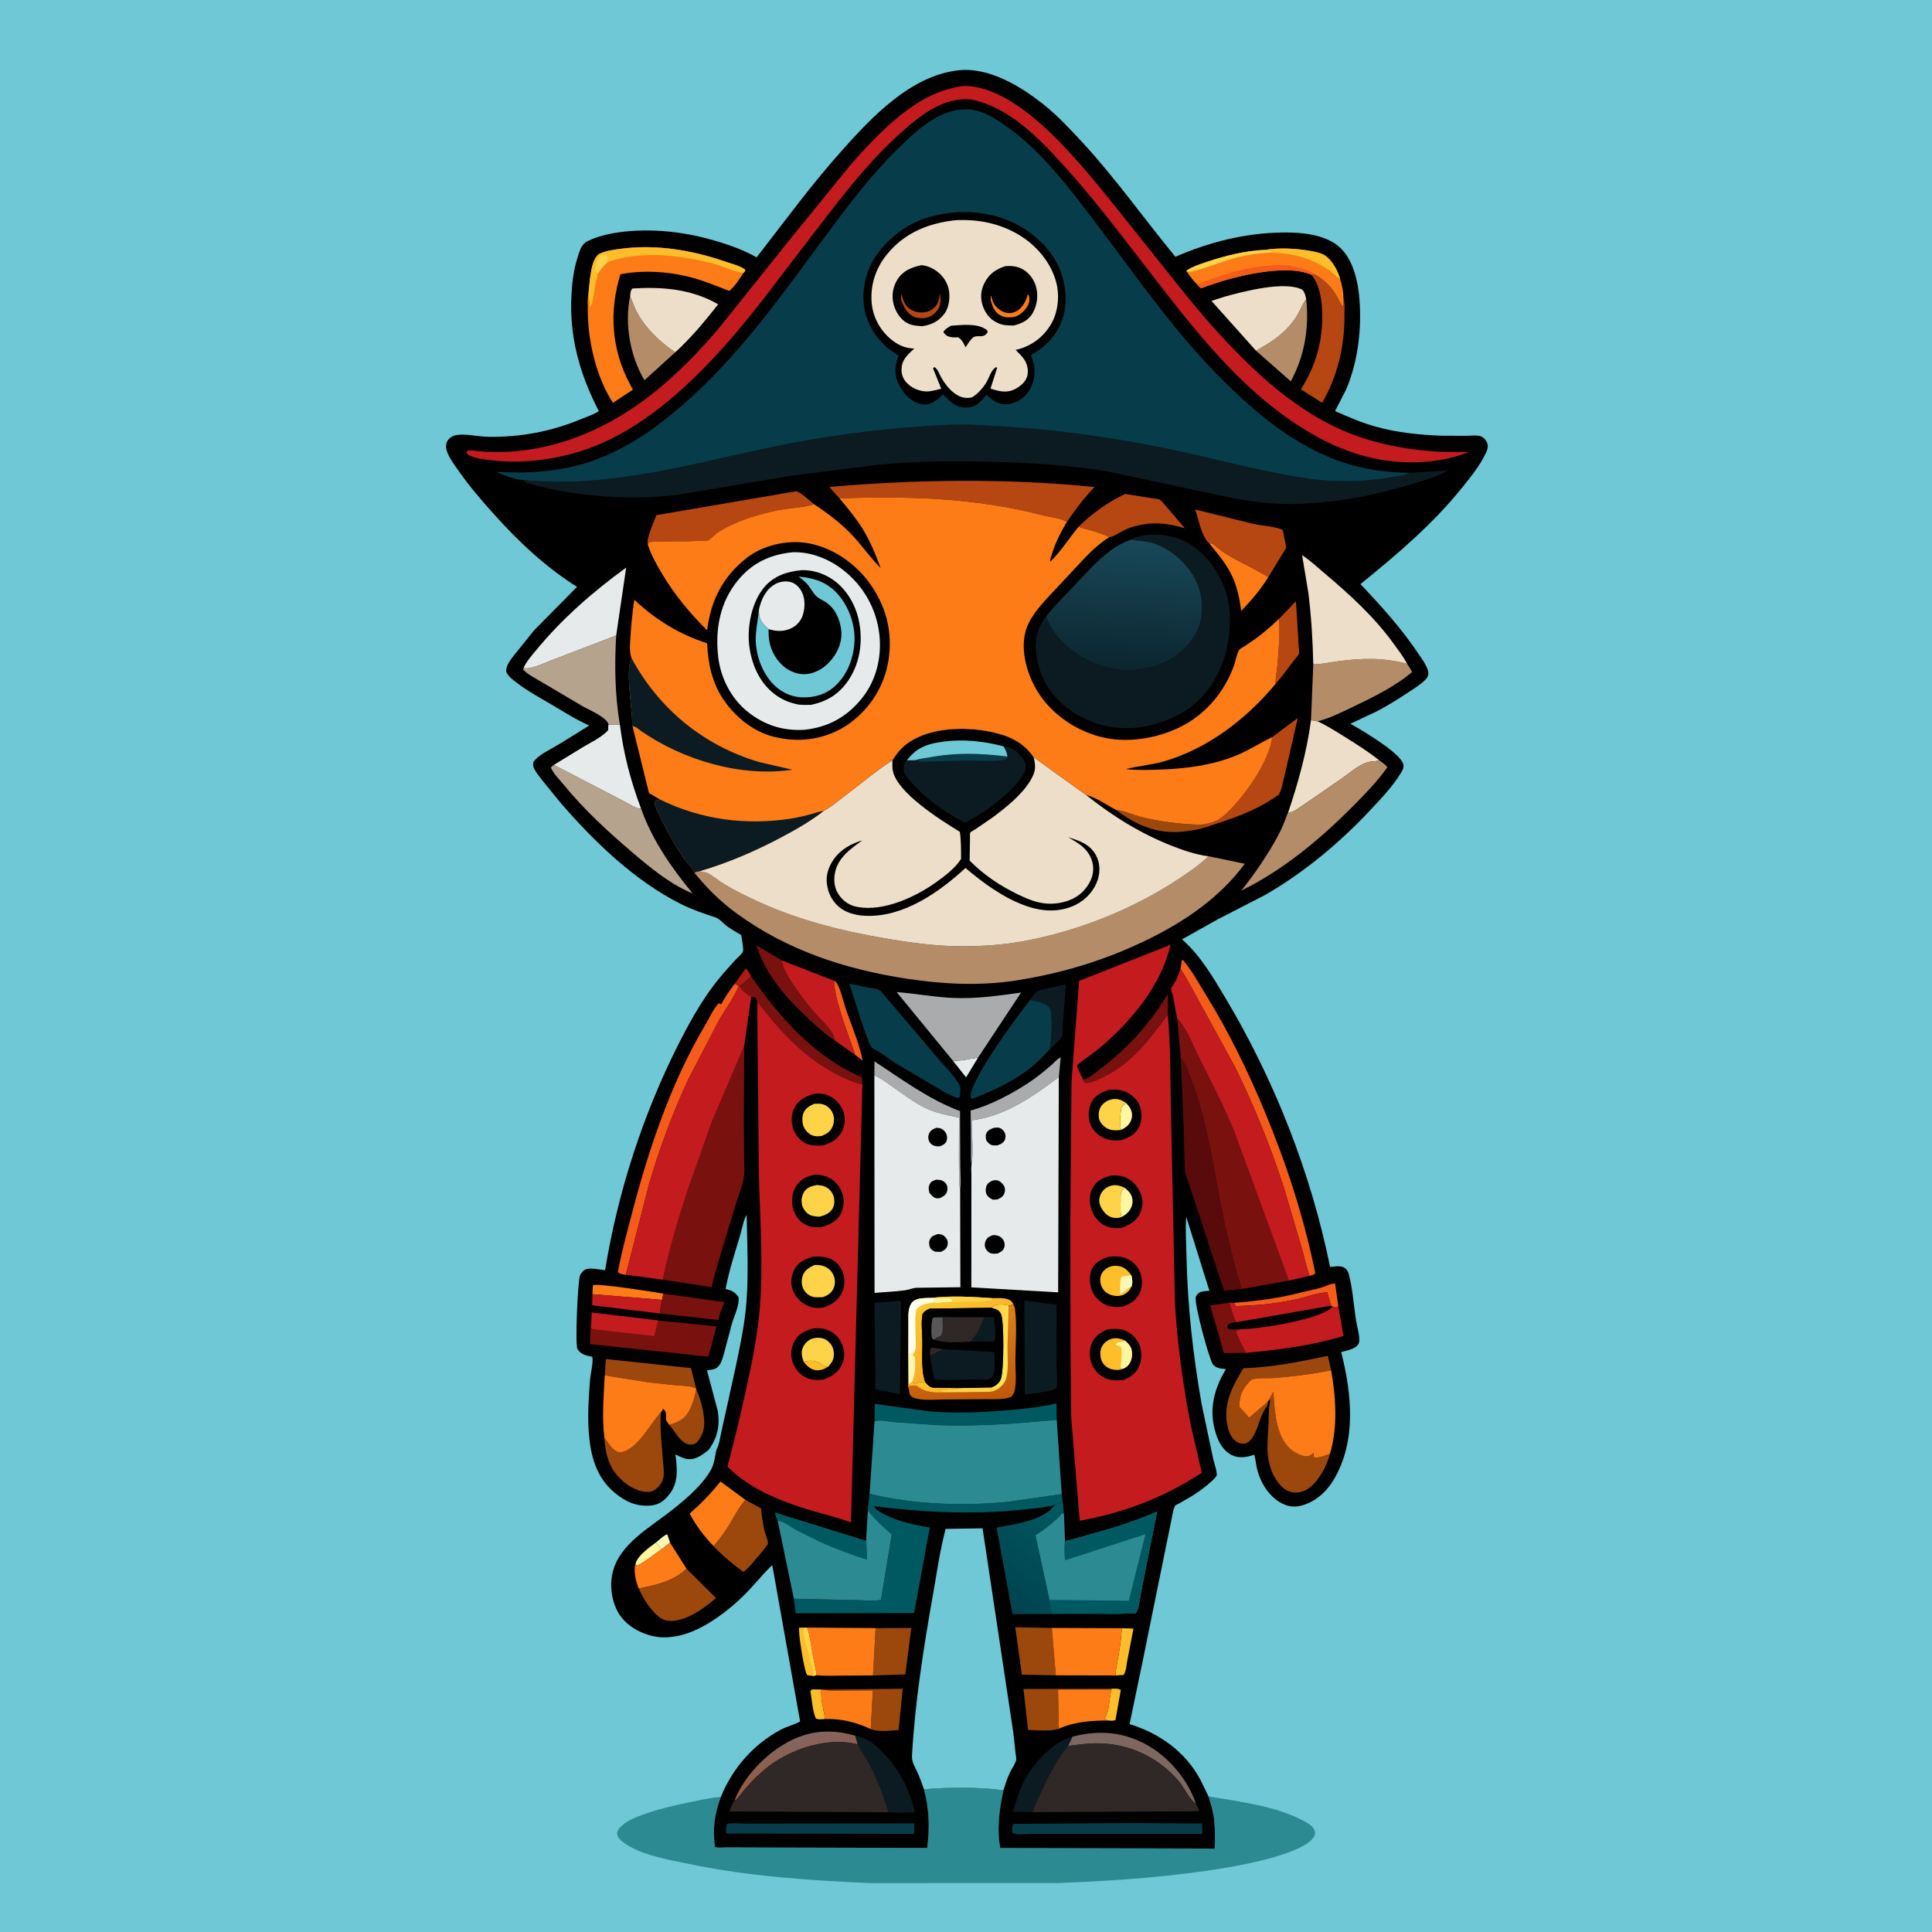 <svg version="1.1" xmlns="http://www.w3.org/2000/svg" style="display: block;" viewBox="0 0 2048 2048" width="1024" height="1024">
<defs>
	<linearGradient id="Gradient1" gradientUnits="userSpaceOnUse" x1="849.508" y1="1876.26" x2="840.464" y2="1843.58">
		<stop class="stop0" offset="0" stop-opacity="1" stop-color="rgb(148,92,66)"/>
		<stop class="stop1" offset="1" stop-opacity="1" stop-color="rgb(131,101,96)"/>
	</linearGradient>
	<linearGradient id="Gradient2" gradientUnits="userSpaceOnUse" x1="1027.58" y1="1435.79" x2="991.19" y2="1374.4">
		<stop class="stop0" offset="0" stop-opacity="1" stop-color="rgb(251,173,39)"/>
		<stop class="stop1" offset="1" stop-opacity="1" stop-color="rgb(251,199,47)"/>
	</linearGradient>
	<linearGradient id="Gradient3" gradientUnits="userSpaceOnUse" x1="975.6" y1="1404.27" x2="963.506" y2="1403.57">
		<stop class="stop0" offset="0" stop-opacity="1" stop-color="rgb(254,255,227)"/>
		<stop class="stop1" offset="1" stop-opacity="1" stop-color="rgb(255,255,249)"/>
	</linearGradient>
	<linearGradient id="Gradient4" gradientUnits="userSpaceOnUse" x1="1030.2" y1="1486.97" x2="1012.75" y2="1397.34">
		<stop class="stop0" offset="0" stop-opacity="1" stop-color="rgb(191,88,10)"/>
		<stop class="stop1" offset="1" stop-opacity="1" stop-color="rgb(220,128,27)"/>
	</linearGradient>
	<linearGradient id="Gradient5" gradientUnits="userSpaceOnUse" x1="1050.79" y1="1422.22" x2="1069.64" y2="1424.86">
		<stop class="stop0" offset="0" stop-opacity="1" stop-color="rgb(252,204,66)"/>
		<stop class="stop1" offset="1" stop-opacity="1" stop-color="rgb(255,232,84)"/>
	</linearGradient>
	<linearGradient id="Gradient6" gradientUnits="userSpaceOnUse" x1="1059.9" y1="1695.55" x2="1135.68" y2="1603.63">
		<stop class="stop0" offset="0" stop-opacity="1" stop-color="rgb(0,67,79)"/>
		<stop class="stop1" offset="1" stop-opacity="1" stop-color="rgb(0,89,95)"/>
	</linearGradient>
	<linearGradient id="Gradient7" gradientUnits="userSpaceOnUse" x1="1188.44" y1="708.242" x2="1195.81" y2="572.826">
		<stop class="stop0" offset="0" stop-opacity="1" stop-color="rgb(12,38,47)"/>
		<stop class="stop1" offset="1" stop-opacity="1" stop-color="rgb(25,72,89)"/>
	</linearGradient>
</defs>
<path transform="translate(0,0)" fill="rgb(110,200,213)" d="M -0 -0 L 2048 0 L 2048 2048 L -0 2048 L -0 -0 z"/>
<path transform="translate(0,0)" fill="rgb(44,138,146)" d="M 979.446 1896.76 C 1007.01 1894.4 1036.2 1894.26 1063.67 1897.71 C 1059.42 1918.06 1056.44 1938.18 1060.3 1958.92 L 1287.62 1959.57 C 1287.94 1949.42 1288.08 1939.63 1287.09 1929.5 C 1286.23 1920.81 1283.59 1912.52 1281.04 1904.22 C 1314.6 1909.99 1352.96 1914.34 1383.24 1930.91 C 1387.22 1933.09 1393.23 1936.87 1394.01 1941.83 C 1394.36 1944.06 1393.5 1946.22 1392.23 1948 C 1380.58 1964.33 1325.5 1975.34 1305.27 1978.88 C 1244.63 1989.49 1182.93 1993.71 1121.5 1996.13 L 922.051 1996.15 C 858.126 1993.32 793.467 1988.98 730.7 1975.92 C 708.707 1971.34 679.049 1966.54 660.714 1952.95 C 656.966 1950.17 654.704 1947.59 653.969 1943 C 654.704 1940.82 655.455 1939.21 657.007 1937.48 C 663.042 1930.75 672.448 1926.9 680.756 1923.88 C 697.642 1917.74 715.007 1913.66 732.598 1910.13 C 743.022 1908.04 753.526 1905.52 764.145 1904.79 C 757.245 1923.64 755.473 1937.79 757.811 1957.77 C 760.593 1959.08 766.329 1958.3 769.445 1958.3 L 804.674 1958.42 L 982.828 1958.87 C 985.669 1937.6 984.976 1917.58 979.446 1896.76 z"/>
<path transform="translate(0,0)" fill="rgb(0,0,0)" d="M 751.253 1536.85 C 744.996 1541.87 737.972 1547.58 729.36 1546.67 C 724.403 1546.15 720.319 1543.99 716.014 1541.64 C 717.778 1556.86 719.605 1571.32 709.394 1584.26 C 704.332 1590.68 698.766 1594.98 690.404 1595.86 C 675.007 1597.47 662.809 1591.8 651.23 1582.07 C 632.036 1565.95 626.115 1543.34 624.219 1519.31 C 622.74 1500.56 624.015 1481.57 625.459 1462.85 C 625.991 1455.94 629.045 1444.67 627.895 1438.27 C 621.502 1436.85 615.85 1436.13 612.154 1430 C 609.484 1425.57 612.388 1358.85 614.819 1352.04 C 615.759 1349.41 618.845 1346.26 621.507 1345.36 C 626.198 1343.75 636.323 1345.94 641.427 1346.51 C 654.695 1264.46 681.417 1181.77 718.895 1107.51 C 729.96 1085.59 742.365 1063.09 757.245 1043.54 C 764.156 1034.46 771.933 1025.89 779.644 1017.48 C 781.445 1015.52 786.915 1010.85 787.568 1008.73 C 788.529 1005.61 786.183 995.012 785.801 991.229 C 780.837 988.25 775.539 985.348 770.855 981.957 C 766.305 978.664 763.395 974.089 757.955 972.306 C 745.521 968.231 733.33 964.111 721.605 958.217 C 672.637 933.596 629.407 891.851 593.924 850.618 L 575.19 827.609 C 572.116 823.64 568.415 819.39 566.252 814.835 C 564.868 811.919 565.088 810.886 565.5 807.672 C 570.895 799.907 584.903 793.67 593.2 788.57 L 624.608 769.073 C 610.499 762.873 597.558 754.455 584.29 746.681 C 571.883 739.412 558.831 732.298 547.439 723.503 C 543.277 720.29 538.903 717.072 536.606 712.234 C 536.168 705.425 540.856 700.046 544.688 694.874 L 566.319 667.999 L 611.67 622.102 C 578.125 600.975 549.279 573.793 522.923 544.31 C 510.491 530.403 498.177 516.257 487.484 500.956 C 482.824 494.288 475.25 484.685 473.25 476.756 C 472.527 473.891 472.668 469.955 474.253 467.386 C 476.124 464.355 479.918 461.922 483.389 461.271 C 493.292 459.412 507.05 462.925 517.52 463.06 C 552.508 463.509 584.795 457.335 617.095 443.84 C 622.666 441.513 629.919 439.286 634.758 435.801 C 614.401 396.194 603.243 356.882 605.81 311.992 C 606.575 298.609 608.221 285.133 612.42 272.353 C 614.646 265.582 616.225 258.862 622.998 255.555 C 636.237 249.091 652.565 246.207 667.146 245.043 C 704.612 242.052 740.963 248.504 776.189 261.105 C 785.042 264.272 793.882 268.155 802.045 272.833 C 831.625 234.777 859.802 196.168 891.95 160.139 C 923.864 124.371 964.836 80.649 1015.29 74.594 C 1048.09 70.657 1082.34 91.628 1106.8 111.24 C 1121.29 122.855 1134.15 136.631 1146.74 150.225 C 1182.44 188.792 1212.59 231.741 1245.97 272.217 C 1282.19 256.518 1320.03 246.909 1359.64 246.483 C 1374.93 246.319 1390.99 247.311 1405.3 253.094 C 1419.39 258.791 1427.72 268.184 1433.41 282.012 C 1438.78 295.058 1440.72 309.346 1441.45 323.336 C 1443.01 353.047 1438.7 385.269 1427.01 412.779 L 1415.2 435.809 C 1429.23 441.97 1443.52 448.178 1458.31 452.271 C 1481.16 458.591 1505.48 461.129 1529.12 461.919 L 1554.8 461.973 C 1558.9 461.92 1563.78 461.278 1567.81 461.958 C 1571.49 462.577 1574.81 465.59 1576.22 469 C 1577.84 472.959 1577.01 476.091 1575.29 479.784 C 1569.27 492.697 1560.21 504.025 1551.37 515.106 C 1519.3 555.308 1481.85 586.892 1442.14 619.201 C 1464.58 642.863 1485.75 666.331 1503.92 693.538 C 1507.41 698.761 1515.06 708.587 1514.02 715.235 C 1513.67 717.484 1512.05 719.42 1510.5 720.972 C 1505.56 725.918 1499.04 729.821 1493.22 733.685 C 1482.26 740.962 1471.07 747.959 1459.42 754.098 L 1431.37 767.225 C 1442.43 773.269 1483.45 797.497 1487.34 809.486 C 1488.36 812.633 1487.39 815.328 1485.77 818.101 C 1477.44 832.413 1464.41 846.072 1453.08 858.208 C 1420.68 892.944 1382.2 925.097 1340.95 948.753 L 1290.68 974.627 L 1252.94 995.759 C 1272.28 1012.6 1285.49 1035.33 1298.56 1057.14 C 1350.75 1144.31 1389.78 1243.44 1409.96 1343.11 L 1411.75 1342.87 C 1416.49 1342.28 1422.29 1341.32 1426.29 1344.68 C 1428.2 1346.29 1429.24 1348.64 1429.86 1351 C 1433.92 1366.37 1434.97 1383.75 1437.43 1399.52 C 1438.48 1406.21 1441.2 1414.81 1440.89 1421.5 C 1440.77 1424.25 1439.37 1426.15 1437.22 1427.72 C 1433.22 1430.64 1426.54 1431.91 1421.71 1433.3 C 1432.9 1477.19 1438.09 1527.08 1414.14 1568.01 C 1406.45 1581.16 1394.26 1592.21 1379.22 1596.08 C 1370.95 1598.21 1363.35 1596.57 1356.19 1592.13 C 1343.58 1584.3 1335.29 1569.8 1332.13 1555.5 C 1331.15 1551.08 1330.97 1546.3 1329.55 1542.01 L 1328.36 1542.43 C 1321.38 1544.79 1313.43 1545.98 1306.47 1542.77 C 1297.1 1538.44 1291.96 1529.46 1288.98 1520 C 1281.9 1497.53 1285.33 1477.59 1296.26 1457.09 L 1299.54 1451.31 L 1298.03 1451.14 C 1293.4 1450.62 1288.62 1450.35 1285.69 1446.15 C 1281.35 1439.94 1265.72 1381.31 1267.56 1375.06 C 1268.1 1373.23 1269.8 1371.12 1271.5 1370.16 C 1274.43 1368.5 1278.77 1368.6 1282.04 1368.39 L 1257.43 1289.7 C 1256.42 1303.27 1257.4 1317.15 1257.69 1330.74 C 1258.81 1384.23 1264.54 1435.68 1273.76 1488.33 L 1286.12 1546.78 C 1286.84 1549.76 1290.7 1561.85 1289.65 1564.14 C 1288.34 1567.02 1283.11 1571.33 1280.67 1573.4 C 1275.29 1577.98 1269.51 1582.12 1263.5 1585.86 L 1249.61 1593.94 C 1248.84 1594.36 1246.19 1595.39 1245.81 1595.93 C 1243.54 1599.2 1242.21 1609.6 1241.22 1613.72 L 1211.6 1759.3 L 1197.4 1827.61 C 1229.08 1837.37 1256.79 1857.01 1272.57 1886.85 L 1281.04 1904.22 C 1283.59 1912.52 1286.23 1920.81 1287.09 1929.5 C 1288.08 1939.63 1287.94 1949.42 1287.62 1959.57 L 1060.3 1958.92 C 1056.44 1938.18 1059.42 1918.06 1063.67 1897.71 C 1036.2 1894.26 1007.01 1894.4 979.446 1896.76 C 984.976 1917.58 985.669 1937.6 982.828 1958.87 L 804.674 1958.42 L 769.445 1958.3 C 766.329 1958.3 760.593 1959.08 757.811 1957.77 C 755.473 1937.79 757.245 1923.64 764.145 1904.79 C 776.549 1874.33 798.421 1849.24 827.554 1833.62 C 834.208 1830.06 841.675 1828.35 848.165 1824.84 L 818.627 1659.04 C 808.577 1668.46 800.136 1679.49 790.422 1689.27 C 771.114 1708.7 741.24 1731.61 713.43 1734.99 L 711.5 1735.21 C 705.176 1735.95 699.644 1735.88 693.406 1734.62 C 679.143 1731.75 664.314 1723.52 656.36 1711.06 C 651.001 1702.66 648.246 1691.94 647.93 1682.01 C 646.764 1645.4 678.379 1626.18 704.5 1606.73 C 721.142 1594.34 743.763 1576.14 753.791 1557.81 C 757.152 1551.67 758.007 1543.62 759.389 1536.8 C 762.394 1532.44 763.97 1520.47 765.303 1515 L 779.89 1448.88 C 784.71 1425.96 789.615 1402.85 791.345 1379.45 C 793.574 1349.29 792.011 1318.24 791.517 1287.99 C 788.294 1292.54 786.578 1302.62 784.953 1308.15 C 779.292 1327.4 772.798 1346.71 769.147 1366.46 C 775.684 1367.84 778.93 1369.58 782.83 1375 C 784.147 1383.55 777.934 1395.67 775.562 1404.16 L 767.847 1433.31 C 766.531 1437.88 765.287 1443.3 762.467 1447.2 C 759.342 1451.52 755.809 1451.76 750.829 1452.38 L 749.381 1452.55 L 760.818 1495.5 C 763.389 1511.31 760.583 1523.92 751.253 1536.85 z"/>
<path transform="translate(0,0)" fill="rgb(252,247,180)" d="M 695.639 1634.82 C 698.128 1632.92 704.637 1626.68 707.363 1626.46 L 710.276 1635.25 L 701.028 1642.49 L 695.639 1634.82 z"/>
<path transform="translate(0,0)" fill="rgb(175,28,19)" d="M 778.771 1042.87 L 790.645 1026.53 C 792.591 1027.54 794.984 1032.83 796.207 1034.91 C 792.428 1038.18 788.199 1042.59 783.973 1045.1 L 784.19 1043.11 L 783.094 1045.22 L 778.771 1042.87 z"/>
<path transform="translate(0,0)" fill="rgb(255,247,159)" d="M 673.905 1656.99 C 676.498 1648.27 688.729 1640.2 695.639 1634.82 L 701.028 1642.49 C 692.868 1647.81 684.185 1655.65 675.5 1659.62 L 674.398 1659.17 L 673.905 1656.99 z"/>
<path transform="translate(0,0)" fill="rgb(230,234,235)" d="M 1010.12 1124.4 C 1019.33 1124.85 1026.39 1122.54 1035.17 1121.39 L 1036.72 1121.2 L 1024.08 1142.07 L 1010.12 1124.4 z"/>
<path transform="translate(0,0)" fill="rgb(254,190,42)" d="M 874.564 1822.19 C 871.396 1822.4 867.575 1823.18 864.745 1821.5 C 861.22 1813.1 860.585 1801.6 859.092 1792.5 L 860.5 1790.87 L 870.466 1790.87 C 870.54 1797.3 870.656 1803.42 872.363 1809.5 L 872.899 1813.01 C 873.448 1816.14 874.35 1818.94 874.564 1822.19 z"/>
<path transform="translate(0,0)" fill="rgb(254,190,42)" d="M 1178.24 1790.13 C 1181.66 1790.08 1185.15 1789.53 1188.11 1791.5 L 1182.42 1823.37 C 1179.7 1824.34 1177.64 1824.02 1174.81 1823.85 L 1171.03 1822 C 1172.46 1818.47 1174.23 1814.97 1174.9 1811.2 L 1177.87 1790.92 L 1178.24 1790.13 z"/>
<path transform="translate(0,0)" fill="rgb(245,92,25)" d="M 885.171 1039.98 C 890.001 1043.64 894.097 1061.95 896.143 1068.12 C 902.275 1086.6 910.786 1105.23 914.473 1124.34 L 906.628 1118.31 L 900.306 1100.55 C 896.965 1091.25 881.342 1048.05 885.171 1039.98 z"/>
<path transform="translate(0,0)" fill="rgb(254,190,42)" d="M 1189.03 1725.96 L 1201.53 1726.34 L 1194.85 1760.93 C 1194.02 1765.48 1193.74 1771.8 1191.06 1775.5 L 1182.7 1776.07 C 1182.69 1773.65 1182.69 1771.38 1183.12 1769 C 1185.67 1754.91 1188.58 1740.27 1189.03 1725.96 z"/>
<path transform="translate(0,0)" fill="rgb(254,190,42)" d="M 862.23 1776.6 L 856 1775.81 C 855.292 1774.91 855.054 1774.71 854.572 1773.5 C 852.228 1767.61 845.679 1729.78 847.228 1725.34 L 855.656 1725.3 L 855.803 1725.86 C 858.655 1734.61 859.836 1744.7 861.409 1753.8 C 862.677 1761.14 864.569 1768.33 865.587 1775.7 L 862.23 1776.6 z"/>
<path transform="translate(0,0)" fill="rgb(254,211,72)" d="M 862.23 1776.6 C 861.402 1759.88 852.736 1743.52 851.336 1726.5 L 855.803 1725.86 C 858.655 1734.61 859.836 1744.7 861.409 1753.8 C 862.677 1761.14 864.569 1768.33 865.587 1775.7 L 862.23 1776.6 z"/>
<path transform="translate(0,0)" fill="rgb(253,124,23)" d="M 627.951 1371.9 L 628.5 1362.34 C 633.49 1360.1 694.206 1369.69 703.2 1371.33 L 701.766 1377.92 L 627.951 1371.9 z"/>
<path transform="translate(0,0)" fill="rgb(156,72,12)" d="M 1183.07 858.471 C 1192.18 859.507 1200.63 863.732 1209.5 865.959 C 1229.93 871.09 1252.77 873.932 1273.86 874.202 L 1277.93 876.936 C 1271.03 879.28 1263.34 880.359 1256.15 881.297 C 1228.47 884.91 1204.69 875.262 1183.07 858.471 z"/>
<path transform="translate(0,0)" fill="rgb(245,92,25)" d="M 1307.7 1381.09 C 1327.75 1379.57 1347.31 1377.25 1366.98 1373 L 1399.65 1365.2 C 1403.62 1364.13 1411.6 1360.09 1415.3 1360.61 L 1418.59 1384.23 L 1417 1385.89 C 1415.4 1385.81 1414.12 1385.91 1412.65 1385.22 L 1410.93 1384.06 L 1406.94 1369.98 C 1396.38 1370.32 1383.33 1375.43 1372.72 1377.64 C 1351.59 1382.05 1331.84 1384.01 1310.31 1384.51 L 1307.7 1381.09 z"/>
<path transform="translate(0,0)" fill="rgb(196,27,31)" d="M 627.951 1371.9 L 701.766 1377.92 C 701.058 1382.48 699.611 1387.82 699.698 1392.38 L 627.762 1383.67 L 627.951 1371.9 z"/>
<path transform="translate(0,0)" fill="rgb(156,72,12)" d="M 738.015 1472.72 C 743.406 1484.11 749.295 1506.09 745.027 1518.28 C 743.692 1522.09 740.262 1528.69 736.481 1530.45 C 733.834 1531.68 730.104 1531.57 727.479 1530.31 C 719.186 1526.34 715.376 1516.78 709.349 1510.43 C 713.694 1509.26 718.79 1507.31 722.5 1504.81 C 732.023 1498.4 735.926 1483.39 738.015 1472.72 z"/>
<path transform="translate(0,0)" fill="rgb(121,17,15)" d="M 1320.64 1434.07 L 1297.42 1434.35 L 1282.79 1383.76 L 1303.04 1380.85 C 1305.33 1386.96 1306.93 1396.48 1310.83 1401.56 C 1307.03 1402.12 1304.28 1402.01 1301.21 1404.5 L 1301.5 1408.52 C 1305.97 1409.89 1311.58 1409.09 1316.24 1408.94 L 1310.24 1410.5 C 1311.67 1418 1317.43 1426.88 1320.64 1434.07 z"/>
<path transform="translate(0,0)" fill="rgb(12,27,33)" d="M 1092.05 1060.06 C 1094.04 1057.41 1096.35 1053.61 1098.78 1051.42 C 1100.8 1049.61 1105.03 1048.98 1107.67 1048.37 L 1129.84 1043.49 L 1126.79 1084.92 C 1126.59 1088.12 1127.02 1096.2 1125.6 1098.76 C 1122.9 1103.62 1116.83 1108.64 1112.74 1112.41 C 1114.48 1100.86 1115.28 1088.3 1114.4 1076.64 C 1114.2 1074.01 1114.22 1070.67 1112.64 1068.53 C 1108.36 1062.71 1098.71 1061.31 1092.05 1060.06 z"/>
<path transform="translate(0,0)" fill="rgb(169,171,173)" d="M 926.863 1139.92 L 926.957 1125.11 C 955.598 1143.85 985.319 1165.93 1017.65 1177.77 L 1017.94 1236.86 C 1017.94 1244.31 1019 1253.5 1017.78 1260.77 C 1015.8 1258.41 1016.76 1194.44 1016.66 1184.75 C 1004.73 1182.29 991.972 1179.78 980.938 1174.45 C 969.483 1168.92 958.833 1160.68 948.343 1153.5 C 941.524 1148.84 934.487 1143.12 926.863 1139.92 z"/>
<path transform="translate(0,0)" fill="rgb(183,71,18)" d="M 1355.75 656.027 L 1373.77 637.403 L 1376.62 683.912 C 1376.71 686.063 1377.52 691.323 1376.96 693.104 C 1376.49 694.606 1373.12 697.99 1372.02 699.5 C 1365.6 708.254 1359.31 716.743 1352.17 724.942 C 1352.1 717.98 1353.58 711.025 1354.19 704.085 C 1355.53 688.799 1356.98 671.27 1355.75 656.027 z"/>
<path transform="translate(0,0)" fill="rgb(121,17,15)" d="M 703.2 1371.33 L 767.887 1380.31 C 765.49 1386.39 762.773 1392.85 761.463 1399.26 L 699.698 1392.38 C 699.611 1387.82 701.058 1382.48 701.766 1377.92 L 703.2 1371.33 z"/>
<path transform="translate(0,0)" fill="rgb(253,124,23)" d="M 1281.95 576.193 C 1282.94 576.154 1283.98 575.759 1284.92 576.075 C 1285.82 576.376 1288.03 578.472 1288.9 579.138 C 1292.91 582.219 1296.63 585.34 1300.99 587.94 C 1315.13 596.37 1330.62 602.933 1344.47 611.742 C 1336.44 624.856 1326.35 636.54 1315.75 647.609 C 1314.16 635.405 1311.55 622.442 1306.35 611.231 C 1300.34 598.236 1291.07 587.1 1281.95 576.193 z"/>
<path transform="translate(0,0)" fill="rgb(121,17,15)" d="M 1148.08 1144.15 L 1148.74 1144.29 C 1153.43 1143.72 1161.3 1136.91 1165.17 1134.01 C 1195.35 1111.43 1218.39 1085.83 1237.95 1053.75 L 1237.87 1075.59 C 1218.67 1101.87 1198.84 1127.94 1168.53 1142.25 C 1164 1144.39 1158.5 1147.21 1153.5 1147.86 C 1152.1 1148.05 1150.77 1147.82 1149.39 1147.61 C 1148.86 1146.46 1148.26 1145.41 1148.08 1144.15 z"/>
<path transform="translate(0,0)" fill="rgb(121,17,15)" d="M 884.694 1102.69 C 875.319 1097 866.618 1088.74 858.551 1081.31 C 834.18 1058.84 812.073 1033.97 801.729 1001.97 L 829.03 1018.21 C 828.674 1030.55 854.732 1063.26 863.469 1073.37 C 870.273 1081.25 883.779 1092.18 884.694 1102.69 z"/>
<path transform="translate(0,0)" fill="rgb(126,103,97)" d="M 1136.77 1840.97 C 1165.19 1833.49 1192.12 1835.79 1217.76 1850.82 C 1240.11 1863.92 1259.26 1887.06 1267.58 1911.61 C 1262.42 1909.69 1254.31 1893.68 1249.91 1888.55 C 1245.11 1882.98 1239.57 1877.37 1233.8 1872.79 C 1212.94 1856.21 1188.13 1847.9 1161.57 1848.02 C 1151.69 1848.06 1141.91 1849.68 1132.11 1850.8 L 1136.77 1840.97 z"/>
<path transform="translate(0,0)" fill="rgb(156,72,12)" d="M 872.541 1791.1 L 956.885 1790.13 L 952.568 1833.91 C 942.938 1834.56 932.444 1836.23 923.171 1833.05 L 923.054 1832.86 L 925.227 1791.95 L 893.891 1792.1 C 887.167 1792.08 880.124 1792.49 873.495 1791.29 L 872.541 1791.1 z"/>
<path transform="translate(0,0)" fill="url(#Gradient1)" d="M 778.589 1908.62 C 788.669 1883.17 811.314 1859.5 835.216 1846.59 C 858.306 1834.12 881.627 1832.61 906.631 1839.96 L 909.301 1849.12 C 882.161 1842.1 850.306 1850.56 826.673 1864.43 C 811.539 1873.3 798.876 1885.51 787.717 1898.94 C 785.96 1901.05 780.859 1908.52 778.589 1908.62 z"/>
<path transform="translate(0,0)" fill="rgb(253,124,23)" d="M 710.276 1635.25 L 727.752 1662.96 C 714.285 1676.01 694.995 1680.48 677.069 1683.87 C 674.089 1676.61 671.046 1664.59 673.905 1656.99 L 674.398 1659.17 L 675.5 1659.62 C 684.185 1655.65 692.868 1647.81 701.028 1642.49 L 710.276 1635.25 z"/>
<path transform="translate(0,0)" fill="rgb(169,171,173)" d="M 1029.84 1235.29 C 1028.92 1228.44 1029.37 1221.12 1029.3 1214.21 L 1028.94 1177.22 C 1050.02 1171.54 1073.32 1159.15 1091.48 1147.02 C 1099.85 1141.43 1107.33 1135.24 1114.91 1128.62 C 1116.97 1126.82 1121.98 1121.39 1124.4 1120.95 L 1122.37 1141.69 C 1094.96 1162.39 1065.08 1183.31 1030 1187.55 C 1030.17 1202.8 1032 1220.29 1029.84 1235.29 z"/>
<path transform="translate(0,0)" fill="rgb(156,72,12)" d="M 1122.43 1832.56 C 1112.76 1835.71 1099.9 1833.99 1089.78 1833.77 L 1084.93 1790.37 L 1178.24 1790.13 L 1177.87 1790.92 L 1121.56 1790.96 L 1122.43 1832.56 z"/>
<path transform="translate(0,0)" fill="rgb(12,27,33)" d="M 1095.24 1920.91 L 1073.75 1920.51 C 1077.85 1907.81 1080.82 1896.15 1087.59 1884.41 C 1097.54 1867.16 1116.92 1846.2 1136.77 1840.97 L 1132.11 1850.8 C 1119.73 1865.27 1110.27 1885.01 1102.36 1902.29 C 1099.72 1908.06 1096.08 1914.58 1095.24 1920.91 z"/>
<path transform="translate(0,0)" fill="rgb(253,124,23)" d="M 870.466 1790.87 L 872.541 1791.1 L 873.495 1791.29 C 880.124 1792.49 887.167 1792.08 893.891 1792.1 L 925.227 1791.95 L 923.054 1832.86 C 906.547 1825.37 892.79 1821.93 874.564 1822.19 C 874.35 1818.94 873.448 1816.14 872.899 1813.01 L 872.363 1809.5 C 870.656 1803.42 870.54 1797.3 870.466 1790.87 z"/>
<path transform="translate(0,0)" fill="rgb(121,17,15)" d="M 796.207 1034.91 C 826.297 1078.33 863.768 1120.77 913.5 1141.95 C 914.135 1144.57 914.188 1146.86 914.156 1149.53 C 904.182 1147.45 893.839 1142.47 884.854 1137.69 C 851.089 1119.75 825.992 1091.92 802.916 1062 L 802.856 1081.08 C 801.926 1075.23 803.962 1062.17 801.234 1057.69 L 796.313 1056.57 C 791.977 1054.14 785.871 1049.81 783.973 1045.1 C 788.199 1042.59 792.428 1038.18 796.207 1034.91 z"/>
<path transform="translate(0,0)" fill="rgb(156,72,12)" d="M 641.077 1457.93 L 642.259 1440.64 L 732.498 1450.27 L 737.934 1471.83 C 731.583 1468.8 722.852 1469.01 715.911 1468.42 L 686.719 1465.27 L 641.077 1457.93 z"/>
<path transform="translate(0,0)" fill="rgb(156,72,12)" d="M 928.204 1725.84 L 966.012 1725.71 L 959.68 1774.95 L 925.403 1776.05 L 928.204 1725.84 z"/>
<path transform="translate(0,0)" fill="rgb(180,141,104)" d="M 667.96 313.833 L 670.747 320.652 C 678.053 341.976 697.452 361.343 715.876 373.361 L 683.155 403.055 C 667.855 377.54 661.855 342.948 667.96 313.833 z"/>
<path transform="translate(0,0)" fill="rgb(253,124,23)" d="M 1122.43 1832.56 L 1121.56 1790.96 L 1177.87 1790.92 L 1174.9 1811.2 C 1174.23 1814.97 1172.46 1818.47 1171.03 1822 L 1174.81 1823.85 C 1157.11 1823.76 1138.82 1825.07 1122.43 1832.56 z"/>
<path transform="translate(0,0)" fill="rgb(156,72,12)" d="M 1119.22 1775.91 L 1083.2 1775.21 L 1076.21 1724.95 L 1114.93 1725.69 L 1119.22 1775.91 z"/>
<path transform="translate(0,0)" fill="rgb(180,141,104)" d="M 1384.61 317.113 C 1387.93 347.442 1382.91 377.244 1368.3 404.234 L 1331.41 371.767 C 1349.06 361.906 1364.14 351.989 1375.01 334.291 C 1378.11 329.233 1380.11 323.305 1383.55 318.531 L 1384.61 317.113 z"/>
<path transform="translate(0,0)" fill="rgb(12,27,33)" d="M 906.631 1839.96 C 922.728 1841.87 936.574 1857.5 946.151 1869.66 C 957.919 1884.61 965.294 1902.73 969.92 1921.05 C 960.646 1921.23 951.078 1921.91 941.843 1921.02 C 936.332 1903.05 929.924 1885.59 921.012 1869 C 917.364 1862.21 912.872 1855.94 909.301 1849.12 L 906.631 1839.96 z"/>
<path transform="translate(0,0)" fill="rgb(253,124,23)" d="M 756.562 1639.01 C 746.175 1628.42 738.073 1617.54 731.032 1604.49 C 742.965 1594.01 753.876 1582.93 763.732 1570.45 L 790.327 1589.99 C 783.719 1597.06 779.316 1606.09 774.352 1614.34 C 769.023 1623.19 763.323 1631.18 756.562 1639.01 z"/>
<path transform="translate(0,0)" fill="rgb(7,61,74)" d="M 1200.12 1932.52 L 1274.19 1933.02 L 1274.59 1944 L 1149.25 1943.99 L 1093.72 1944 C 1088.65 1944 1077.26 1945.29 1073.23 1943 C 1073.19 1939.86 1072.46 1935.95 1074.24 1933.39 L 1200.12 1932.52 z"/>
<path transform="translate(0,0)" fill="rgb(7,61,74)" d="M 770.353 1933.5 C 775.68 1932.21 782.454 1933.02 788.028 1933.02 L 822.79 1933.02 L 969.256 1932.88 L 968.996 1944 L 770.338 1943.63 C 769.135 1940.49 769.977 1936.79 770.353 1933.5 z"/>
<path transform="translate(0,0)" fill="url(#Gradient2)" d="M 987.242 1375.82 C 1007.73 1373.31 1031.25 1374.67 1051.83 1376.11 C 1057.61 1376.15 1068.42 1375.05 1072.5 1379.85 C 1073.28 1380.77 1073.59 1381.57 1074.08 1382.62 C 1072.4 1383.21 1070.82 1383.73 1069.07 1384.04 C 1065 1382.84 1056.77 1382.05 1053.05 1384.5 C 1052.1 1385.13 1051.76 1385.55 1051.03 1386.32 L 985.317 1387.22 C 982.116 1388.86 979.858 1389.87 977.951 1393 C 976.223 1401.51 977.556 1411.59 977.735 1420.28 C 978.018 1433.93 976.073 1452.25 980.816 1465.14 C 977.884 1464.35 974.031 1465.49 971.163 1466.34 L 969.41 1466.95 L 966.917 1464.92 L 963.057 1467.82 L 962.88 1435.13 L 962.939 1402.76 C 962.966 1395.45 961.976 1386.08 967.254 1380.21 C 971.49 1375.49 981.337 1376.05 987.242 1375.82 z"/>
<path transform="translate(0,0)" fill="rgb(252,247,180)" d="M 962.88 1435.13 L 964.126 1434.67 L 969.648 1432.84 C 968.683 1434.23 968.012 1435.26 967.381 1436.85 L 969.599 1438.16 C 970.747 1447.29 970.228 1456.31 966.917 1464.92 L 963.057 1467.82 L 962.88 1435.13 z"/>
<path transform="translate(0,0)" fill="rgb(254,211,72)" d="M 987.242 1375.82 C 1007.73 1373.31 1031.25 1374.67 1051.83 1376.11 L 1050.81 1378.53 C 1040.92 1379.94 1031.16 1379.92 1021.19 1379.97 C 1017.51 1379.99 1012.85 1380.56 1009.26 1379.97 C 1004.44 1380.15 999.395 1379.99 994.727 1381.28 L 989.034 1380.79 L 990.736 1376.43 L 987.242 1375.82 z"/>
<path transform="translate(0,0)" fill="rgb(255,247,159)" d="M 990.736 1376.43 L 1007.5 1376.27 C 1009.17 1377.86 1008.87 1377.85 1009.26 1379.97 C 1004.44 1380.15 999.395 1379.99 994.727 1381.28 L 989.034 1380.79 L 990.736 1376.43 z"/>
<path transform="translate(0,0)" fill="url(#Gradient3)" d="M 962.88 1435.13 L 962.939 1402.76 C 962.966 1395.45 961.976 1386.08 967.254 1380.21 C 971.49 1375.49 981.337 1376.05 987.242 1375.82 L 990.736 1376.43 L 989.034 1380.79 C 981.776 1381.77 976.123 1382.59 971.104 1388.5 C 969.529 1398.7 970.541 1409.95 970.633 1420.31 C 970.667 1424.19 971.335 1429.27 969.648 1432.84 L 964.126 1434.67 L 962.88 1435.13 z"/>
<path transform="translate(0,0)" fill="rgb(196,27,31)" d="M 1307.7 1381.09 L 1310.31 1384.51 C 1331.84 1384.01 1351.59 1382.05 1372.72 1377.64 C 1383.33 1375.43 1396.38 1370.32 1406.94 1369.98 L 1410.93 1384.06 L 1412.65 1385.22 C 1400.56 1398.73 1335.69 1408.66 1317.31 1409.01 L 1316.24 1408.94 C 1311.58 1409.09 1305.97 1409.89 1301.5 1408.52 L 1301.21 1404.5 C 1304.28 1402.01 1307.03 1402.12 1310.83 1401.56 C 1306.93 1396.48 1305.33 1386.96 1303.04 1380.85 L 1307.7 1381.09 z"/>
<path transform="translate(0,0)" fill="rgb(0,0,0)" d="M 1410.93 1384.06 L 1412.65 1385.22 C 1400.56 1398.73 1335.69 1408.66 1317.31 1409.01 L 1316.24 1408.94 C 1311.58 1409.09 1305.97 1409.89 1301.5 1408.52 L 1301.21 1404.5 C 1304.28 1402.01 1307.03 1402.12 1310.83 1401.56 L 1410.93 1384.06 z"/>
<path transform="translate(0,0)" fill="rgb(196,27,31)" d="M 829.03 1018.21 L 885.171 1039.98 C 881.342 1048.05 896.965 1091.25 900.306 1100.55 L 906.628 1118.31 L 884.694 1102.69 C 883.779 1092.18 870.273 1081.25 863.469 1073.37 C 854.732 1063.26 828.674 1030.55 829.03 1018.21 z"/>
<path transform="translate(0,0)" fill="rgb(156,72,12)" d="M 790.327 1589.99 L 806.729 1598.97 C 807.457 1606.57 808.525 1614.13 810.085 1621.61 C 810.858 1625.31 814.227 1632.9 814.064 1636.12 C 813.959 1638.2 802.487 1651.02 800.544 1653.38 C 796.807 1657.92 792.847 1662.97 787.912 1666.24 C 778.933 1659.69 770.332 1652.84 762.445 1644.99 C 760.758 1643.31 757.619 1640.94 756.562 1639.01 C 763.323 1631.18 769.023 1623.19 774.352 1614.34 C 779.316 1606.09 783.719 1597.06 790.327 1589.99 z"/>
<path transform="translate(0,0)" fill="rgb(12,27,33)" d="M 948.932 1379.43 C 951.559 1379.16 952.789 1378.49 955.08 1380 L 953.957 1478.02 L 936.943 1474.28 L 927.968 1472.66 L 927.04 1381.13 L 948.932 1379.43 z"/>
<path transform="translate(0,0)" fill="rgb(156,72,12)" d="M 727.752 1662.96 L 758.936 1693.89 C 746.741 1704.93 726.534 1719.21 709.309 1718.25 C 701.19 1717.8 695.285 1711.56 690.313 1705.7 C 684.723 1699.11 680.672 1691.68 677.069 1683.87 C 694.995 1680.48 714.285 1676.01 727.752 1662.96 z"/>
<path transform="translate(0,0)" fill="rgb(156,72,12)" d="M 1345.6 1483.29 L 1349.77 1475.17 C 1351.23 1494.96 1351.99 1522.32 1368.13 1536.3 C 1372.1 1539.75 1380.29 1544.1 1385.66 1543.79 C 1388.24 1543.64 1390.57 1541.66 1392.5 1540.1 C 1392.63 1541.71 1392.5 1542.47 1392.14 1544 C 1393.97 1545.54 1394.67 1545.32 1397.05 1545 C 1401.13 1544.45 1406.11 1542.63 1409.87 1540.93 C 1406.49 1553.89 1398.04 1570.24 1386.73 1577.95 C 1381.39 1581.59 1374.87 1583.17 1368.48 1581.58 C 1361.64 1579.88 1356.27 1573.98 1352.6 1568.23 C 1340.6 1549.38 1343.65 1529.59 1344.74 1508.65 C 1345.1 1501.72 1344.47 1493.57 1346.15 1486.84 C 1346.6 1485.05 1346.26 1484.95 1345.6 1483.29 z"/>
<path transform="translate(0,0)" fill="rgb(183,71,18)" d="M 1143.17 558.55 C 1157.87 543.924 1174 532.546 1192.73 523.596 L 1221.41 528.209 C 1223.11 528.502 1227.94 528.795 1229.21 529.579 C 1231.58 531.047 1234.46 534.952 1236.42 537.095 L 1256.02 560.052 C 1241.93 555.645 1227.76 553.347 1213 555.728 C 1206.41 556.792 1200.29 558.224 1194.12 560.852 C 1189.2 562.944 1180.61 568.926 1175.85 569.514 C 1166.62 564.575 1153.33 561.508 1143.17 558.55 z"/>
<path transform="translate(0,0)" fill="rgb(183,71,18)" d="M 1348.52 781.411 L 1375.73 761.086 L 1361.25 824 C 1359.91 829.111 1358.48 837.983 1355.58 842.315 C 1355.23 842.84 1353.23 843.962 1352.69 844.336 C 1329.16 860.612 1304.71 868.174 1277.93 876.936 L 1273.86 874.202 C 1282.51 872.548 1289.27 871.397 1296.22 865.631 C 1316.07 849.16 1346.29 807.059 1348.52 781.411 z"/>
<path transform="translate(0,0)" fill="url(#Gradient4)" d="M 1074.08 1382.62 C 1075.04 1384.43 1075.74 1385.92 1075.99 1387.99 C 1078.07 1405.43 1076.49 1424.74 1076.38 1442.35 C 1076.33 1452.29 1077.86 1465.5 1075.32 1475 C 1074.67 1477.42 1073.51 1478.93 1071.84 1480.76 C 1063.76 1484.03 1053.23 1483.1 1044.6 1483.2 L 1000.91 1483.48 C 991.468 1483.5 976.574 1485.21 968.005 1481.37 C 966.483 1480.69 965.556 1479.74 964.49 1478.5 L 962.539 1469.32 L 963.057 1467.82 L 966.917 1464.92 L 969.41 1466.95 L 971.163 1466.34 C 974.031 1465.49 977.884 1464.35 980.816 1465.14 C 983.42 1468.1 985.368 1470.69 989.5 1471 L 1015.6 1471.43 L 1050.93 1470.75 L 1051.73 1470.46 C 1056.08 1468.58 1059.48 1465.96 1061.12 1461.36 C 1064.16 1452.82 1064.63 1399.91 1061.04 1392.75 C 1058.77 1388.22 1055.47 1387.74 1051.03 1386.32 C 1051.76 1385.55 1052.1 1385.13 1053.05 1384.5 C 1056.77 1382.05 1065 1382.84 1069.07 1384.04 C 1070.82 1383.73 1072.4 1383.21 1074.08 1382.62 z"/>
<path transform="translate(0,0)" fill="rgb(254,190,42)" d="M 966.917 1464.92 L 969.41 1466.95 L 971.163 1466.34 C 974.031 1465.49 977.884 1464.35 980.816 1465.14 C 983.42 1468.1 985.368 1470.69 989.5 1471 L 1015.6 1471.43 L 1014.68 1471.65 C 1006.75 1473.46 998.12 1473.6 990 1473.5 L 991.5 1473.51 L 992.996 1473.5 C 995.695 1473.69 998.102 1474.85 1000.57 1475.87 C 993.402 1476.21 983.985 1476 977.5 1472.54 C 975.4 1471.42 972.601 1468.99 970.26 1468.67 C 967.97 1468.35 964.857 1469.05 962.539 1469.32 L 963.057 1467.82 L 966.917 1464.92 z"/>
<path transform="translate(0,0)" fill="rgb(254,211,72)" d="M 1015.6 1471.43 L 1050.93 1470.75 L 1051.5 1473 L 1049.9 1474.65 L 1049.93 1475.4 L 1000.57 1475.87 C 998.102 1474.85 995.695 1473.69 992.996 1473.5 L 991.5 1473.51 L 990 1473.5 C 998.12 1473.6 1006.75 1473.46 1014.68 1471.65 L 1015.6 1471.43 z"/>
<path transform="translate(0,0)" fill="url(#Gradient5)" d="M 1051.03 1386.32 C 1051.76 1385.55 1052.1 1385.13 1053.05 1384.5 C 1056.77 1382.05 1065 1382.84 1069.07 1384.04 L 1067.94 1428.25 C 1067.9 1438.66 1069.43 1452.39 1066.17 1462.27 C 1064.99 1465.84 1062.34 1468.72 1059.5 1471.08 C 1056.6 1473.5 1053.55 1474.51 1049.93 1475.4 L 1049.9 1474.65 L 1051.5 1473 L 1050.93 1470.75 L 1051.73 1470.46 C 1056.08 1468.58 1059.48 1465.96 1061.12 1461.36 C 1064.16 1452.82 1064.63 1399.91 1061.04 1392.75 C 1058.77 1388.22 1055.47 1387.74 1051.03 1386.32 z"/>
<path transform="translate(0,0)" fill="rgb(156,72,12)" d="M 1343.84 1486.01 L 1343.66 1489.45 C 1341 1493.3 1338.72 1497.25 1336.97 1501.6 C 1333.81 1509.48 1329.65 1526.86 1320.81 1529.94 C 1318.21 1530.85 1314.35 1530.29 1311.96 1529.01 C 1306.32 1525.98 1303.15 1519.45 1301.65 1513.5 C 1295.66 1489.77 1306 1469.86 1318.13 1450.39 C 1348.43 1449.45 1377.98 1443.52 1407.54 1437.22 L 1411.05 1452.51 C 1390.74 1456.86 1370.37 1459.08 1349.71 1460.79 C 1344.04 1461.26 1331.77 1460.13 1326.98 1462.41 C 1325.02 1463.34 1320.87 1468.66 1319.6 1470.51 C 1315.24 1476.86 1313.34 1483.87 1314.01 1491.5 L 1324.19 1502.84 L 1343.84 1486.01 z"/>
<path transform="translate(0,0)" fill="rgb(156,72,12)" d="M 700.602 1497.11 C 699.151 1514.03 701.649 1531.11 702.733 1548.02 C 703.087 1553.55 704.279 1560.65 703.235 1566.08 C 702.292 1570.99 699.233 1575.1 695.5 1578.27 C 692.239 1581.05 688.248 1581.82 684.027 1581.37 C 671.354 1580 658.823 1570.63 651.456 1560.5 C 644.035 1550.29 641.304 1536.56 640.703 1524.14 C 645.359 1530.19 648.879 1537.34 656.5 1539.88 C 675.893 1537.51 688.087 1510.38 700.602 1497.11 z"/>
<path transform="translate(0,0)" fill="rgb(0,88,97)" d="M 927.027 1506.73 L 927.31 1488.16 L 984.145 1495.98 C 1009.94 1498.25 1036.75 1497.41 1062.51 1495.35 C 1081.95 1493.79 1100.87 1492.09 1119.92 1487.6 L 1120.18 1505.12 C 1078.53 1508.97 1036.87 1512.25 995.002 1510.74 L 947.5 1507.47 C 941.92 1506.99 931.833 1504.51 927.027 1506.73 z"/>
<path transform="translate(0,0)" fill="rgb(183,71,18)" d="M 1393.14 290.554 C 1403.61 296.497 1411 303.495 1417.06 313.934 C 1419.18 317.591 1420.84 321.796 1423.5 325.069 C 1424.83 321.901 1423.8 318.304 1424.05 314.958 L 1424.36 316.09 C 1425.64 322.144 1425.19 329.27 1425.19 335.473 C 1425.22 367.892 1417.74 398.818 1401.55 427.012 L 1379 412.715 C 1390.52 394.755 1398.14 374.694 1400.63 353.479 C 1402.72 335.682 1402.75 306.837 1390.73 292.036 L 1389.98 291.146 L 1393.14 290.554 z"/>
<path transform="translate(0,0)" fill="rgb(196,27,31)" d="M 1418.59 1384.23 L 1424.22 1416.18 C 1390.11 1426.43 1355.96 1430.88 1320.64 1434.07 C 1317.43 1426.88 1311.67 1418 1310.24 1410.5 L 1316.24 1408.94 L 1317.31 1409.01 C 1335.69 1408.66 1400.56 1398.73 1412.65 1385.22 C 1414.12 1385.91 1415.4 1385.81 1417 1385.89 L 1418.59 1384.23 z"/>
<path transform="translate(0,0)" fill="rgb(245,92,25)" d="M 778.771 1042.87 L 783.094 1045.22 L 782.465 1046.74 C 777.434 1058.49 768.867 1070.07 762.397 1081.19 L 729.558 1144.25 C 713.066 1179.95 698.901 1217.73 687.954 1255.5 L 663.386 1351.36 C 660.13 1350.74 657.329 1350.86 654.935 1348.5 C 658.629 1328.21 664.246 1307.95 669.426 1288 C 687.427 1218.67 710.934 1148.21 747.691 1086.31 C 752.004 1079.05 756.162 1069.37 762 1063.35 L 764.5 1064.72 C 768.354 1056.9 773.582 1049.85 778.771 1042.87 z"/>
<path transform="translate(0,0)" fill="rgb(12,27,33)" d="M 1085.82 1378.67 L 1120.02 1383.01 L 1120.08 1446.04 C 1120.08 1453.5 1121.56 1465.05 1119.5 1472.03 L 1115.58 1473.5 C 1106.13 1476.1 1096 1477 1086.29 1478.24 L 1085.82 1378.67 z"/>
<path transform="translate(0,0)" fill="rgb(245,92,25)" d="M 1251.44 1027.17 L 1252.69 1018 L 1253.82 1017.5 C 1263.51 1028.7 1270.87 1042.55 1278.66 1055.15 C 1303.03 1094.6 1322.97 1135.74 1340.79 1178.52 C 1363.61 1233.3 1382.33 1290.81 1394.16 1349 L 1393.5 1350.77 L 1388.21 1352.42 C 1384.79 1343.07 1382.83 1333.36 1380.12 1323.8 L 1361 1259 C 1346.85 1215.54 1329.14 1171.18 1308.72 1130.23 L 1274.55 1067.81 C 1266.88 1054.32 1259.98 1040.11 1251.44 1027.17 z"/>
<path transform="translate(0,0)" fill="rgb(253,124,23)" d="M 855.656 1725.3 L 928.204 1725.84 L 925.403 1776.05 L 891.747 1776.22 C 883.128 1776.24 874.143 1776.8 865.587 1775.7 C 864.569 1768.33 862.677 1761.14 861.409 1753.8 C 859.836 1744.7 858.655 1734.61 855.803 1725.86 L 855.656 1725.3 z"/>
<path transform="translate(0,0)" fill="rgb(253,124,23)" d="M 1114.93 1725.69 L 1189.03 1725.96 C 1188.58 1740.27 1185.67 1754.91 1183.12 1769 C 1182.69 1771.38 1182.69 1773.65 1182.7 1776.07 L 1119.22 1775.91 L 1114.93 1725.69 z"/>
<path transform="translate(0,0)" fill="rgb(230,234,235)" d="M 645.124 768.114 L 657.065 767.895 C 661.07 799.441 668.377 827.393 679.562 857.184 L 678.949 857.228 C 675.075 857.732 665.54 851.483 661.447 849.469 L 587.015 810.856 L 587.462 810.627 L 618 791.926 C 626.329 786.98 636.282 782.317 643.197 775.53 C 643.24 775.488 644.643 774.062 644.653 774 C 644.986 771.944 644.346 770.706 645.124 768.114 z"/>
<path transform="translate(0,0)" fill="rgb(183,71,18)" d="M 1281.95 576.193 C 1273.36 568.275 1270.73 550.913 1266.95 540.105 L 1328.41 555.285 C 1338.31 557.473 1350.65 557.739 1359.81 561.727 L 1363.49 580.614 L 1344.47 611.742 C 1330.62 602.933 1315.13 596.37 1300.99 587.94 C 1296.63 585.34 1292.91 582.219 1288.9 579.138 C 1288.03 578.472 1285.82 576.376 1284.92 576.075 C 1283.98 575.759 1282.94 576.154 1281.95 576.193 z"/>
<path transform="translate(0,0)" fill="rgb(237,222,201)" d="M 667.96 313.833 C 668.435 310.503 668.136 308.259 670.5 305.789 C 702.455 303.885 732.865 306.273 761.327 322.561 C 747.327 340.234 732.625 358.178 715.876 373.361 C 697.452 361.343 678.053 341.976 670.747 320.652 L 667.96 313.833 z"/>
<path transform="translate(0,0)" fill="rgb(237,222,201)" d="M 1389.74 763.39 L 1396.69 764.636 C 1406.34 769.039 1415.23 774.767 1424.23 780.334 C 1437.12 788.303 1449.81 796.378 1461.76 805.728 L 1459.97 806.397 C 1458.14 807.05 1456.76 807.147 1454.84 807.184 C 1444.12 807.388 1431.22 818.994 1422.6 825.064 L 1382 853.043 C 1377.45 856.015 1370.76 861.43 1365.32 861.807 C 1376.25 829.473 1385.16 797.27 1389.74 763.39 z"/>
<path transform="translate(0,0)" fill="rgb(253,124,23)" d="M 1340.78 264.89 C 1356.45 262.368 1374.51 263.3 1390.06 266.206 C 1395.23 267.172 1401.43 268.327 1405.66 271.595 C 1412.72 277.05 1418.27 287.232 1420.62 295.824 C 1422.46 301.951 1424.02 308.525 1424.05 314.958 C 1423.8 318.304 1424.83 321.901 1423.5 325.069 C 1420.84 321.796 1419.18 317.591 1417.06 313.934 C 1411 303.495 1403.61 296.497 1393.14 290.554 L 1389.98 291.146 C 1365.97 280.477 1319.75 290.676 1295.03 298.086 L 1279.25 303.345 C 1277.78 303.848 1274.89 305.311 1273.5 305.307 C 1271.8 305.303 1269.75 302.47 1268.8 301.355 C 1264.83 297.248 1261.09 292.734 1258.04 287.914 L 1257.82 286.841 C 1264.14 282.514 1272.36 279.918 1279.59 277.504 C 1298.77 271.102 1320.52 265.685 1340.78 264.89 z"/>
<path transform="translate(0,0)" fill="rgb(254,211,72)" d="M 1258.04 287.914 L 1257.82 286.841 C 1264.14 282.514 1272.36 279.918 1279.59 277.504 C 1298.77 271.102 1320.52 265.685 1340.78 264.89 C 1344.07 265.218 1347.49 265.382 1350.69 266.188 L 1349.44 266.558 L 1345.58 267.91 C 1334.16 268.394 1322.19 270.047 1311.13 272.962 C 1298.74 276.23 1286.86 280.981 1274.6 284.651 C 1268.68 286.422 1264.36 288.452 1258.04 287.914 z"/>
<path transform="translate(0,0)" fill="rgb(254,190,42)" d="M 1340.78 264.89 C 1356.45 262.368 1374.51 263.3 1390.06 266.206 C 1395.23 267.172 1401.43 268.327 1405.66 271.595 C 1412.72 277.05 1418.27 287.232 1420.62 295.824 C 1416.12 293.42 1412.57 288.489 1407.99 285.641 C 1386.72 272.429 1370.19 268.308 1345.58 267.91 L 1349.44 266.558 L 1350.69 266.188 C 1347.49 265.382 1344.07 265.218 1340.78 264.89 z"/>
<path transform="translate(0,0)" fill="rgb(245,92,25)" d="M 1268.8 301.355 C 1296.6 290.823 1324.19 281.617 1354.31 281.034 C 1364.91 280.829 1372.06 281.998 1382 285.179 C 1386.62 286.657 1389.51 287.084 1393.14 290.554 L 1389.98 291.146 C 1365.97 280.477 1319.75 290.676 1295.03 298.086 L 1279.25 303.345 C 1277.78 303.848 1274.89 305.311 1273.5 305.307 C 1271.8 305.303 1269.75 302.47 1268.8 301.355 z"/>
<path transform="translate(0,0)" fill="rgb(183,71,18)" d="M 686.765 577.131 C 684.61 571.332 693.43 552.719 695.725 546.127 L 844.385 520.663 C 850.728 523.439 857.441 530.19 862.976 534.516 C 852.947 537.816 841.862 538.145 831.44 539.704 C 821.397 541.206 811.375 543.754 801.634 546.606 C 788.302 550.509 773.191 556.461 761.5 563.986 C 758.114 566.165 753.624 571.443 750.345 572.955 C 749.664 573.269 746.647 573.113 745.858 573.146 L 730.23 573.741 C 724.677 573.919 689.983 573.426 688.11 574.912 C 687.433 575.45 687.213 576.391 686.765 577.131 z"/>
<path transform="translate(0,0)" fill="rgb(237,222,201)" d="M 1331.41 371.767 L 1284.2 318.961 L 1298.07 314.5 C 1317.57 309.019 1363 297.24 1380.72 307.29 C 1383.31 310.349 1383.78 313.261 1384.61 317.113 L 1383.55 318.531 C 1380.11 323.305 1378.11 329.233 1375.01 334.291 C 1364.14 351.989 1349.06 361.906 1331.41 371.767 z"/>
<path transform="translate(0,0)" fill="rgb(230,234,235)" d="M 554.954 708.124 C 558.088 701.001 564.158 694.319 569.119 688.297 C 595.999 655.668 629.57 626.409 663.766 601.687 L 653.171 673.712 L 583.853 700.307 C 577.078 702.858 561.632 710.383 554.954 708.124 z"/>
<path transform="translate(0,0)" fill="rgb(7,61,74)" d="M 1092.05 1060.06 C 1098.71 1061.31 1108.36 1062.71 1112.64 1068.53 C 1114.22 1070.67 1114.2 1074.01 1114.4 1076.64 C 1115.28 1088.3 1114.48 1100.86 1112.74 1112.41 L 1103.53 1122.01 C 1086.27 1139.29 1063.48 1151.52 1040.95 1160.56 C 1037.48 1161.95 1033.06 1164.5 1029.36 1164.5 L 1029.13 1163.06 C 1026.91 1146.1 1079.34 1075.92 1092.05 1060.06 z"/>
<path transform="translate(0,0)" fill="rgb(121,17,15)" d="M 626.827 1400.87 L 627.37 1391.38 L 697.626 1399.78 L 759.537 1406.03 L 750.952 1438.14 L 625.467 1424.84 C 625.779 1417.17 625.271 1408.35 626.827 1400.87 z"/>
<path transform="translate(0,0)" fill="rgb(196,27,31)" d="M 626.827 1400.87 L 627.37 1391.38 L 697.626 1399.78 L 693.485 1416.28 L 628 1408.89 C 626.518 1406.59 626.884 1403.53 626.827 1400.87 z"/>
<path transform="translate(0,0)" fill="rgb(182,163,142)" d="M 679.562 857.184 C 691.18 890.2 711.935 920.077 734.044 946.829 L 731.09 945.733 C 709.246 936.356 688.131 918.762 670.156 903.455 C 644.042 881.215 618.77 857.881 597.039 831.244 C 592.838 826.095 586.276 819.661 583.928 813.5 L 587.015 810.856 L 661.447 849.469 C 665.54 851.483 675.075 857.732 678.949 857.228 L 679.562 857.184 z"/>
<path transform="translate(0,0)" fill="rgb(180,141,104)" d="M 1392.12 704.215 C 1400.84 704.18 1409.62 702.143 1418.25 700.983 C 1443.91 697.536 1466.27 697.01 1491.61 703.637 C 1493.55 706.525 1495.43 709.238 1496.76 712.47 C 1478.78 727.742 1454.9 739.421 1433.72 749.516 C 1421.73 755.23 1409.59 761.316 1396.69 764.636 L 1389.74 763.39 L 1392.12 704.215 z"/>
<path transform="translate(0,0)" fill="url(#Gradient6)" d="M 1126.61 1593.12 L 1127.86 1604.73 L 1126 1603.97 L 1125.37 1604.69 C 1117.61 1613.44 1107.49 1621.16 1097.62 1627.3 L 1112.49 1695.99 C 1113.34 1700.76 1114.13 1705.45 1115.68 1710.06 L 1168.92 1709.66 C 1177.99 1709.6 1188.54 1708.64 1197.43 1710.18 C 1184.71 1712.04 1169.63 1710.85 1156.71 1710.89 L 1073.25 1711.02 L 1056.4 1619.26 C 1074.72 1615.83 1105.53 1612.08 1117.41 1596.19 L 1117.97 1595.41 L 1118.11 1594.91 C 1121.03 1593.82 1123.51 1593.4 1126.61 1593.12 z"/>
<path transform="translate(0,0)" fill="rgb(182,163,142)" d="M 554.954 708.124 C 561.632 710.383 577.078 702.858 583.853 700.307 L 653.171 673.712 C 651.353 705.073 651.804 736.834 657.065 767.895 L 645.124 768.114 C 643.137 760.199 625.361 753.058 618.21 749.005 L 575.261 723.625 C 568.544 719.548 560.331 715.625 554.796 710.128 L 554.954 708.124 z"/>
<path transform="translate(0,0)" fill="rgb(7,61,74)" d="M 900.226 1042.66 L 919.923 1046.92 C 923.071 1047.45 929.474 1047.73 932.097 1049.54 C 934.775 1051.39 937.791 1055.66 940.071 1058.12 L 993.913 1121.57 C 1001.34 1130.5 1012.3 1140.63 1017.49 1151.01 C 1018.69 1153.4 1017.61 1159.81 1017.5 1162.67 L 1015.86 1163.71 C 1008.92 1162.69 1001.13 1157.43 995 1154.02 L 949.723 1127.2 C 941.442 1121.96 933.5 1115.44 924.781 1111.02 C 919.991 1108.59 903.605 1051.42 900.226 1042.66 z"/>
<path transform="translate(0,0)" fill="rgb(253,124,23)" d="M 641.077 1457.93 L 686.719 1465.27 L 715.911 1468.42 C 722.852 1469.01 731.583 1468.8 737.934 1471.83 L 738.015 1472.72 C 735.926 1483.39 732.023 1498.4 722.5 1504.81 C 718.79 1507.31 713.694 1509.26 709.349 1510.43 C 708.112 1508.82 707.174 1507.24 706.137 1505.5 L 705.935 1498.5 C 705.594 1496.34 704.781 1494.78 703.031 1493.5 L 700.602 1497.11 C 688.087 1510.38 675.893 1537.51 656.5 1539.88 C 648.879 1537.34 645.359 1530.19 640.703 1524.14 C 638.015 1502.14 639.893 1479.99 641.077 1457.93 z"/>
<path transform="translate(0,0)" fill="rgb(169,171,173)" d="M 1010.12 1124.4 L 950.48 1051.65 C 970.331 1053.15 990.114 1056.95 1010 1057.85 C 1034.46 1058.95 1058.26 1055.55 1082.4 1052.16 L 1036.72 1121.2 L 1035.17 1121.39 C 1026.39 1122.54 1019.33 1124.85 1010.12 1124.4 z"/>
<path transform="translate(0,0)" fill="rgb(180,141,104)" d="M 1461.76 805.728 C 1463.87 807.43 1469.77 811.127 1470.51 813.46 C 1460.35 827.979 1447.54 841.127 1435.09 853.707 C 1400.49 888.665 1360.29 922.432 1315.83 944.049 C 1330.31 925.926 1343.52 906.667 1354.59 886.254 C 1357.81 880.307 1360.37 874.211 1362.83 867.923 C 1363.28 866.756 1364.66 862.235 1365.32 861.807 C 1370.76 861.43 1377.45 856.015 1382 853.043 L 1422.6 825.064 C 1431.22 818.994 1444.12 807.388 1454.84 807.184 C 1456.76 807.147 1458.14 807.05 1459.97 806.397 L 1461.76 805.728 z"/>
<path transform="translate(0,0)" fill="rgb(88,11,10)" d="M 1251.68 1121.69 C 1256.63 1126.33 1258.88 1134.33 1261.36 1140.59 C 1282.16 1193.12 1287.75 1251.14 1300.1 1306 L 1310.61 1348.31 C 1312.22 1354.15 1314.94 1360.52 1315.86 1366.45 L 1297.55 1368.21 L 1257.7 1247.21 C 1255.14 1241.27 1255.72 1234.45 1255.56 1228.05 L 1254.66 1194.91 L 1251.68 1121.69 z"/>
<path transform="translate(0,0)" fill="rgb(183,71,18)" d="M 889.912 528.3 L 879.12 516.192 C 972.18 508.164 1067.17 506.842 1160.2 516.282 C 1149.09 528.127 1140.03 539.759 1130.94 553.278 C 1125.01 549.203 1112.62 548.116 1105.49 546.25 C 1034.99 527.781 962.436 525.64 889.912 528.3 z"/>
<path transform="translate(0,0)" fill="rgb(237,222,201)" d="M 1392.12 704.215 C 1391.55 678.828 1390.08 653.406 1386.86 628.207 L 1380.29 588.484 C 1389.05 594.249 1396.89 601.665 1404.9 608.423 C 1431.47 630.859 1457.18 654.375 1477.6 682.725 C 1482.38 689.36 1487.87 696.39 1491.61 703.637 C 1466.27 697.01 1443.91 697.536 1418.25 700.983 C 1409.62 702.143 1400.84 704.18 1392.12 704.215 z"/>
<path transform="translate(0,0)" fill="rgb(253,124,23)" d="M 1343.84 1486.01 L 1324.19 1502.84 L 1314.01 1491.5 C 1313.34 1483.87 1315.24 1476.86 1319.6 1470.51 C 1320.87 1468.66 1325.02 1463.34 1326.98 1462.41 C 1331.77 1460.13 1344.04 1461.26 1349.71 1460.79 C 1370.37 1459.08 1390.74 1456.86 1411.05 1452.51 C 1416.11 1481.09 1418.26 1512.82 1409.87 1540.93 C 1406.11 1542.63 1401.13 1544.45 1397.05 1545 C 1394.67 1545.32 1393.97 1545.54 1392.14 1544 C 1392.5 1542.47 1392.63 1541.71 1392.5 1540.1 C 1390.57 1541.66 1388.24 1543.64 1385.66 1543.79 C 1380.29 1544.1 1372.1 1539.75 1368.13 1536.3 C 1351.99 1522.32 1351.23 1494.96 1349.77 1475.17 L 1345.6 1483.29 L 1343.84 1486.01 z"/>
<path transform="translate(0,0)" fill="rgb(0,0,0)" d="M 985.317 1387.22 L 1051.03 1386.32 C 1055.47 1387.74 1058.77 1388.22 1061.04 1392.75 C 1064.63 1399.91 1064.16 1452.82 1061.12 1461.36 C 1059.48 1465.96 1056.08 1468.58 1051.73 1470.46 L 1050.93 1470.75 L 1015.6 1471.43 L 989.5 1471 C 985.368 1470.69 983.42 1468.1 980.816 1465.14 C 976.073 1452.25 978.018 1433.93 977.735 1420.28 C 977.556 1411.59 976.223 1401.51 977.951 1393 C 979.858 1389.87 982.116 1388.86 985.317 1387.22 z"/>
<path transform="translate(0,0)" fill="rgb(48,39,39)" d="M 985.907 1437.36 C 985.975 1434.28 985.336 1430.81 987.42 1428.5 L 1000.08 1430.18 L 985.907 1437.36 z"/>
<path transform="translate(0,0)" fill="rgb(12,27,33)" d="M 988.837 1396.84 C 994.162 1394.42 1003.77 1395.78 1009.84 1395.83 L 1053.75 1396.33 C 1054.41 1402.32 1056.44 1417.13 1053.66 1422.02 L 1028.47 1422.19 C 1035.85 1415.14 1039.75 1405.91 1043.27 1396.55 L 998.971 1396.73 L 988.837 1396.84 z"/>
<path transform="translate(0,0)" fill="rgb(48,39,39)" d="M 998.971 1396.73 L 1043.27 1396.55 C 1039.75 1405.91 1035.85 1415.14 1028.47 1422.19 C 1016.59 1422.79 1001.21 1424.18 989.966 1420.01 C 988.749 1419.35 988.647 1419.6 988.197 1418.46 C 986.605 1414.4 987.425 1401.08 988.837 1396.84 L 998.971 1396.73 z"/>
<path transform="translate(0,0)" fill="rgb(89,86,87)" d="M 988.837 1396.84 L 998.971 1396.73 C 999.057 1402.58 1000.33 1410.51 997.5 1415.51 C 995.865 1416.53 994.304 1417.38 992.556 1418.17 C 990.48 1419.1 991.251 1418.5 989.966 1420.01 C 988.749 1419.35 988.647 1419.6 988.197 1418.46 C 986.605 1414.4 987.425 1401.08 988.837 1396.84 z"/>
<path transform="translate(0,0)" fill="rgb(12,27,33)" d="M 1000.08 1430.18 C 1006.5 1430.75 1052.65 1432.72 1054.07 1433.62 C 1054.08 1441.32 1055.41 1451.87 1052.5 1458.98 C 1051.5 1459.82 1050.68 1460.94 1049.5 1461.51 C 1046.33 1463.05 1037.52 1462.16 1033.9 1462.19 C 1020.2 1462.31 1005.55 1463.46 991.945 1462.24 L 990.114 1462.06 L 985.907 1437.36 L 1000.08 1430.18 z"/>
<path transform="translate(0,0)" fill="rgb(0,88,97)" d="M 1125.47 1583.78 L 1126.61 1593.12 C 1123.51 1593.4 1121.03 1593.82 1118.11 1594.91 L 1117.97 1595.41 C 1106.33 1598.38 1093.81 1599.28 1081.86 1600.48 C 1029.95 1605.69 978.072 1603.12 926.388 1596.63 L 926.915 1597.56 C 929.371 1601 934.233 1603.54 937.949 1605.47 C 952.921 1613.23 969.264 1616.24 985.652 1619.41 L 968.952 1709.91 L 843.437 1710.16 L 841.501 1694.73 L 909.999 1696.3 C 917.358 1696.33 926.822 1697.49 933.828 1695.93 L 945.303 1626.58 C 936.556 1618.78 927.98 1611.29 920.671 1602.05 L 919.923 1601.09 L 920.487 1594.97 L 921.773 1583.49 C 968.925 1594.86 1019.56 1596.66 1067.81 1592.09 L 1125.47 1583.78 z"/>
<path transform="translate(0,0)" fill="rgb(253,124,23)" d="M 635.163 269.136 C 642.165 265.736 650.643 264.742 658.297 263.716 C 695.506 258.733 733.928 265.183 769.113 277.413 C 775.155 279.513 785.201 281.908 790.106 286 C 789.222 288.486 789.904 287.395 788.064 289.274 C 783.627 296.35 779.354 302.797 773.121 308.446 C 760.563 303.617 748.231 298.395 735.255 294.743 C 711.259 287.989 682.258 285.847 657.679 290.748 C 645.617 329.751 648.025 369.849 667.288 406.261 L 670.867 413.081 L 649.718 427.011 C 631.745 399.29 622.85 360.276 623.052 327.461 C 623.082 322.647 622.647 316.961 623.578 312.263 L 623.863 310.931 L 625.239 296.613 C 626.586 287.84 627.676 274.624 635.163 269.136 z"/>
<path transform="translate(0,0)" fill="rgb(254,190,42)" d="M 635.163 269.136 C 642.165 265.736 650.643 264.742 658.297 263.716 C 695.506 258.733 733.928 265.183 769.113 277.413 C 775.155 279.513 785.201 281.908 790.106 286 C 789.222 288.486 789.904 287.395 788.064 289.274 C 778.771 288.395 767.673 282.525 758.315 280.044 C 722.972 270.673 679.462 264.961 644.319 277.844 C 639.661 281.673 636.94 285.221 633.639 290.16 C 633.322 292.715 632.843 294.924 632.134 297.396 C 629.426 306.841 630.142 317.373 625.436 326.142 L 623.863 310.931 L 625.239 296.613 C 626.586 287.84 627.676 274.624 635.163 269.136 z"/>
<path transform="translate(0,0)" fill="rgb(254,211,72)" d="M 635.359 272.059 C 638.55 270.553 639.155 270.063 642.776 270.5 C 644.785 272.786 644.205 274.89 644.319 277.844 C 639.661 281.673 636.94 285.221 633.639 290.16 L 630.899 286.5 C 631.68 280.881 632.129 276.844 635.359 272.059 z"/>
<path transform="translate(0,0)" fill="rgb(44,138,146)" d="M 919.923 1601.09 L 920.671 1602.05 C 927.98 1611.29 936.556 1618.78 945.303 1626.58 L 933.828 1695.93 C 926.822 1697.49 917.358 1696.33 909.999 1696.3 L 841.501 1694.73 L 824.381 1612 C 823.315 1609.22 822.21 1606.6 821.868 1603.61 L 918.085 1633.55 L 919.923 1601.09 z"/>
<path transform="translate(0,0)" fill="rgb(0,88,97)" d="M 824.381 1612 C 823.315 1609.22 822.21 1606.6 821.868 1603.61 L 918.085 1633.55 C 919.26 1639.92 918.888 1646.82 918.94 1653.3 C 901.906 1648.01 885.219 1641.72 868.957 1634.4 L 844.952 1622.49 C 838.818 1619.07 831.346 1613.09 824.381 1612 z"/>
<path transform="translate(0,0)" fill="rgb(48,39,39)" d="M 778.589 1908.62 C 780.859 1908.52 785.96 1901.05 787.717 1898.94 C 798.876 1885.51 811.539 1873.3 826.673 1864.43 C 850.306 1850.56 882.161 1842.1 909.301 1849.12 C 912.872 1855.94 917.364 1862.21 921.012 1869 C 929.924 1885.59 936.332 1903.05 941.843 1921.02 L 773.275 1920.24 C 774.738 1916.41 775.977 1911.82 778.589 1908.62 z"/>
<path transform="translate(0,0)" fill="rgb(48,39,39)" d="M 1132.11 1850.8 C 1141.91 1849.68 1151.69 1848.06 1161.57 1848.02 C 1188.13 1847.9 1212.94 1856.21 1233.8 1872.79 C 1239.57 1877.37 1245.11 1882.98 1249.91 1888.55 C 1254.31 1893.68 1262.42 1909.69 1267.58 1911.61 C 1269.14 1914.33 1270.16 1917.15 1271.23 1920.08 L 1095.24 1920.91 C 1096.08 1914.58 1099.72 1908.06 1102.36 1902.29 C 1110.27 1885.01 1119.73 1865.27 1132.11 1850.8 z"/>
<path transform="translate(0,0)" fill="rgb(121,17,15)" d="M 1247.81 1079.66 C 1257.69 1089.18 1264.46 1107.89 1270.6 1120.23 C 1283.32 1145.78 1296.55 1171.09 1307.58 1197.44 L 1366.25 1357.5 L 1315.86 1366.45 C 1314.94 1360.52 1312.22 1354.15 1310.61 1348.31 L 1300.1 1306 C 1287.75 1251.14 1282.16 1193.12 1261.36 1140.59 C 1258.88 1134.33 1256.63 1126.33 1251.68 1121.69 L 1247.81 1079.66 z"/>
<path transform="translate(0,0)" fill="rgb(196,27,31)" d="M 1251.44 1027.17 C 1259.98 1040.11 1266.88 1054.32 1274.55 1067.81 L 1308.72 1130.23 C 1329.14 1171.18 1346.85 1215.54 1361 1259 L 1380.12 1323.8 C 1382.83 1333.36 1384.79 1343.07 1388.21 1352.42 L 1366.25 1357.5 L 1307.58 1197.44 C 1296.55 1171.09 1283.32 1145.78 1270.6 1120.23 C 1264.46 1107.89 1257.69 1089.18 1247.81 1079.66 L 1243.3 1055.5 C 1242.94 1053.83 1241.27 1049.7 1241.45 1048.21 C 1241.64 1046.64 1244.58 1042.8 1245.49 1041.12 C 1247.94 1036.57 1249.77 1032.05 1251.44 1027.17 z"/>
<path transform="translate(0,0)" fill="rgb(44,138,146)" d="M 1128.93 1633.64 C 1138.12 1631.79 1147.04 1628.8 1156.08 1626.34 C 1180.51 1619.7 1203.41 1612.42 1226.64 1602.29 L 1209.99 1685.63 C 1208.68 1691.93 1207.67 1705.16 1204 1710.13 L 1197.43 1710.18 C 1188.54 1708.64 1177.99 1709.6 1168.92 1709.66 L 1115.68 1710.06 C 1114.13 1705.45 1113.34 1700.76 1112.49 1695.99 L 1097.62 1627.3 C 1107.49 1621.16 1117.61 1613.44 1125.37 1604.69 L 1126 1603.97 L 1127.86 1604.73 L 1128.93 1633.64 z"/>
<path transform="translate(0,0)" fill="rgb(0,88,97)" d="M 1128.93 1633.64 C 1138.12 1631.79 1147.04 1628.8 1156.08 1626.34 C 1180.51 1619.7 1203.41 1612.42 1226.64 1602.29 L 1209.99 1685.63 C 1208.68 1691.93 1207.67 1705.16 1204 1710.13 L 1197.43 1710.18 C 1188.54 1708.64 1177.99 1709.6 1168.92 1709.66 L 1115.68 1710.06 C 1114.13 1705.45 1113.34 1700.76 1112.49 1695.99 L 1196.56 1696.83 L 1214.18 1626.36 L 1129.05 1653.97 C 1128.24 1647.69 1127.77 1640.84 1128.77 1634.57 L 1128.93 1633.64 z"/>
<path transform="translate(0,0)" fill="rgb(121,17,15)" d="M 702.578 1356.5 C 709.449 1323.97 719.097 1292.05 729.383 1260.47 L 754.346 1189.81 L 788.92 1108.72 L 788.499 1187.47 L 788.796 1228.05 C 788.846 1234.71 789.629 1242.33 788.38 1248.89 C 786.674 1257.86 782.886 1267.19 780.124 1275.9 L 760.846 1339.91 C 758.712 1347.82 755.735 1356.39 754.525 1364.47 L 702.578 1356.5 z"/>
<path transform="translate(0,0)" fill="rgb(196,27,31)" d="M 783.094 1045.22 L 784.19 1043.11 L 783.973 1045.1 C 785.871 1049.81 791.977 1054.14 796.313 1056.57 L 788.92 1108.72 L 754.346 1189.81 L 729.383 1260.47 C 719.097 1292.05 709.449 1323.97 702.578 1356.5 L 663.386 1351.36 L 687.954 1255.5 C 698.901 1217.73 713.066 1179.95 729.558 1144.25 L 762.397 1081.19 C 768.867 1070.07 777.434 1058.49 782.465 1046.74 L 783.094 1045.22 z"/>
<path transform="translate(0,0)" fill="rgb(12,27,33)" d="M 1198.73 572.084 C 1201.85 570.35 1204.72 569.287 1208.2 568.411 C 1224.1 564.397 1245.63 567.508 1259.73 575.879 C 1279.42 587.564 1292.64 606.478 1299.6 627.918 C 1308.23 654.526 1302.94 691.441 1290.05 716.052 C 1276.19 742.513 1254.87 758.236 1226.5 766.917 C 1198.62 775.446 1169.82 773.079 1144.26 758.953 C 1123.16 747.293 1107.38 729.513 1100.96 706 C 1096.94 691.318 1096.17 674.69 1103.9 661.072 C 1105.38 658.466 1106.93 655.837 1108.92 653.584 C 1110.53 658.048 1112.31 662.121 1114.86 666.146 C 1127.68 686.412 1152.03 702.925 1175.58 707.873 L 1181.92 709.175 C 1202.92 712.9 1229.03 707.426 1246.52 695.02 C 1258.86 686.264 1270.45 671.709 1273.01 656.486 L 1273.24 655 C 1276.26 638.056 1272.19 620.638 1262.49 606.456 C 1252.77 592.269 1236.35 579.194 1219.52 575.098 C 1212.66 573.429 1205.66 573.284 1198.73 572.084 z"/>
<path transform="translate(0,0)" fill="url(#Gradient7)" d="M 1198.73 572.084 C 1205.66 573.284 1212.66 573.429 1219.52 575.098 C 1236.35 579.194 1252.77 592.269 1262.49 606.456 C 1272.19 620.638 1276.26 638.056 1273.24 655 L 1273.01 656.486 C 1270.45 671.709 1258.86 686.264 1246.52 695.02 C 1229.03 707.426 1202.92 712.9 1181.92 709.175 L 1175.58 707.873 C 1152.03 702.925 1127.68 686.412 1114.86 666.146 C 1112.31 662.121 1110.53 658.048 1108.92 653.584 C 1117.17 642.591 1127.77 632.388 1137.24 622.42 C 1149.99 608.989 1162.71 594.283 1177.62 583.252 C 1184.28 578.327 1190.95 574.9 1198.73 572.084 z"/>
<path transform="translate(0,0)" fill="rgb(44,138,146)" d="M 927.027 1506.73 C 931.833 1504.51 941.92 1506.99 947.5 1507.47 L 995.002 1510.74 C 1036.87 1512.25 1078.53 1508.97 1120.18 1505.12 L 1125.47 1583.78 L 1067.81 1592.09 C 1019.56 1596.66 968.925 1594.86 921.773 1583.49 L 927.027 1506.73 z"/>
<path transform="translate(0,0)" fill="rgb(230,234,235)" d="M 1029.84 1235.29 C 1032 1220.29 1030.17 1202.8 1030 1187.55 C 1065.08 1183.31 1094.96 1162.39 1122.37 1141.69 L 1121.68 1369.95 L 1029.65 1364.67 L 1029.7 1268.92 L 1029.76 1245.7 C 1029.77 1242.58 1029.25 1238.31 1029.84 1235.29 z"/>
<path transform="translate(0,0)" fill="rgb(0,0,0)" d="M 1053.77 1195.5 C 1055.29 1195.34 1056.98 1195.14 1058.5 1195.39 C 1061.36 1195.85 1063.69 1198.01 1064.96 1200.5 C 1066.11 1202.75 1066.22 1205.75 1065.26 1208.07 C 1063.79 1211.63 1060.91 1212.84 1057.5 1214.08 C 1055.73 1214.22 1053.74 1214.4 1052 1214 C 1048.98 1213.31 1047.2 1211.25 1045.5 1208.85 C 1044.94 1205.99 1044.37 1203.77 1045.76 1200.99 C 1047.35 1197.81 1050.63 1196.56 1053.77 1195.5 z"/>
<path transform="translate(0,0)" fill="rgb(0,0,0)" d="M 1051.89 1309.5 C 1053.63 1309.14 1055.23 1309.23 1056.96 1309.66 C 1060.12 1310.45 1062.71 1312.55 1064.11 1315.5 C 1065.17 1317.75 1065.3 1320.72 1064.3 1323.04 C 1062.9 1326.28 1060.47 1327.32 1057.5 1328.78 C 1055.25 1329.01 1052.72 1329.21 1050.5 1328.58 C 1047.88 1327.84 1045.48 1325.36 1044.5 1322.89 C 1043.55 1320.5 1043.81 1317.92 1044.72 1315.58 C 1046.08 1312.1 1048.6 1310.77 1051.89 1309.5 z"/>
<path transform="translate(0,0)" fill="rgb(0,0,0)" d="M 1052 1251.5 C 1053.99 1251.07 1055.41 1250.85 1057.44 1251.3 C 1060.09 1251.88 1063.33 1255.15 1064.53 1257.5 C 1065.68 1259.77 1065.48 1263.1 1064.5 1265.39 C 1063.1 1268.68 1060.62 1270.02 1057.5 1271.34 C 1055.85 1271.74 1054.19 1271.63 1052.5 1271.65 C 1049.84 1270.4 1047.95 1269.46 1046.32 1266.92 C 1044.62 1264.25 1044.53 1260.62 1045.5 1257.65 C 1046.58 1254.34 1049.05 1252.93 1052 1251.5 z"/>
<path transform="translate(0,0)" fill="rgb(230,234,235)" d="M 926.863 1139.92 C 934.487 1143.12 941.524 1148.84 948.343 1153.5 C 958.833 1160.68 969.483 1168.92 980.938 1174.45 C 991.972 1179.78 1004.73 1182.29 1016.66 1184.75 C 1016.76 1194.44 1015.8 1258.41 1017.78 1260.77 L 1018.04 1364.51 L 971.5 1365.11 C 967.484 1365.31 963.752 1367.12 959.778 1367.68 C 948.99 1369.19 937.909 1369.62 927.048 1370.49 L 926.863 1139.92 z"/>
<path transform="translate(0,0)" fill="rgb(0,0,0)" d="M 993.068 1308.5 C 994.044 1308.29 994.447 1308.16 995.536 1308.2 C 998.74 1308.33 1001.5 1310.22 1003.26 1312.85 C 1004.91 1315.29 1005.07 1318.28 1004.11 1321 C 1002.97 1324.24 1000.43 1325.62 997.5 1326.98 L 991.5 1326.96 C 989.378 1325.93 987.481 1325.11 986.197 1323.03 C 984.864 1320.87 984.521 1317.03 985.405 1314.63 C 986.801 1310.85 989.584 1309.67 993.068 1308.5 z"/>
<path transform="translate(0,0)" fill="rgb(0,0,0)" d="M 992.582 1195.5 L 995.75 1195.81 C 998.541 1196.35 1001.1 1198.27 1002.47 1200.75 C 1004.33 1204.11 1004.25 1206.97 1003.07 1210.5 C 1000.56 1213.41 999.209 1214.31 995.5 1215.26 L 992.379 1215.02 C 989.304 1214.57 986.948 1213.23 985.314 1210.49 C 983.764 1207.91 983.609 1204.78 984.747 1202.01 C 986.372 1198.04 988.938 1197 992.582 1195.5 z"/>
<path transform="translate(0,0)" fill="rgb(0,0,0)" d="M 992.418 1250.5 L 997 1250.88 C 999.506 1251.51 1002.21 1253.24 1003.38 1255.65 C 1004.55 1258.08 1004.63 1260.44 1003.89 1262.98 C 1002.75 1266.82 999.887 1268.35 996.5 1270 C 995.405 1270.12 993.629 1270.44 992.5 1270.17 C 989.15 1269.35 987.332 1267.06 985.265 1264.5 C 984.301 1261.11 983.876 1258.14 985.717 1254.9 C 987.363 1252 989.526 1251.49 992.418 1250.5 z"/>
<path transform="translate(0,0)" fill="rgb(196,27,31)" d="M 1019.5 91.289 L 1024 91.07 C 1083.45 93.417 1146.09 174.639 1180.73 217.033 L 1244.18 296.539 C 1265.49 323.446 1287.74 349.96 1311.85 374.408 C 1345.2 408.226 1383.52 439.984 1427.84 458.168 C 1455.72 469.608 1485.73 475.62 1515.67 478.224 C 1529.36 479.413 1543.37 478.998 1557.1 479.099 C 1528.4 490.579 1496.08 492.494 1465.72 487.618 C 1434.24 482.563 1405.8 469.826 1379.04 452.859 C 1313.78 411.485 1265.89 349.289 1219.25 288.977 C 1189.24 250.172 1159.43 210.421 1126.41 174.131 C 1100.01 145.122 1069.17 113.481 1029.35 105.451 C 998.989 102.4 973.09 124.192 952.177 143.241 C 914.826 177.263 885.611 217.619 854.844 257.361 C 826.335 294.185 798.906 332.263 767.849 366.994 C 731.55 407.587 687.514 448.283 637.107 470.182 C 601.911 485.472 560.814 492.26 522.564 488.078 C 514.916 487.242 505.572 486.293 498.447 483.25 C 495.607 482.037 495.485 481.697 494.317 479 C 494.878 478.569 495.316 477.888 496 477.706 C 499.727 476.717 509.993 478.8 514.401 478.924 C 525.229 479.23 536.279 479.33 547.07 478.323 C 600.38 473.351 648.499 451.067 690.396 418.347 C 716.462 397.992 741.415 372.401 762.703 347.135 L 837.916 253.092 L 900.914 175.616 C 921.48 152.05 943.352 128.734 969.473 111.243 C 984.978 100.861 1001.11 94.276 1019.5 91.289 z"/>
<path transform="translate(0,0)" fill="rgb(180,141,104)" d="M 1280.97 907.653 L 1319.51 915.611 C 1293.38 951.193 1256.12 976.614 1216.92 995.79 C 1171.95 1017.79 1126.45 1031.61 1077.04 1039.34 C 1038.31 1045.39 999.087 1043.27 960.5 1037.35 C 895.145 1027.31 834.289 1007.24 780.5 967.981 C 763.607 955.653 749.17 941.226 735.959 925.046 C 738.028 924.073 739.563 923.83 741.8 923.402 C 743.151 924.241 743.904 924.35 745.5 924.526 C 747.059 924.698 748.062 924.621 749.5 925.301 C 755.742 928.25 761.737 933.649 767.781 937.282 C 779.837 944.528 792.849 950.919 805.678 956.688 C 848.551 975.966 893.753 987.261 939.989 995.018 C 965.544 999.306 991.09 1002.86 1017.04 1003.04 C 1040.14 1003.2 1062.61 1001.8 1085.37 997.611 C 1142.45 987.092 1200.61 963.993 1249 932 C 1260.05 924.693 1271.53 916.975 1280.97 907.653 z"/>
<path transform="translate(0,0)" fill="rgb(110,200,213)" d="M 979.446 1896.76 C 977.369 1890.85 975.277 1884.98 972.735 1879.24 C 969.969 1872.99 966.35 1868.09 966.749 1861 C 969.972 1803.8 979.217 1745.52 989.194 1689.16 C 993.189 1666.59 996.503 1642.78 1002.41 1620.67 L 1041.56 1620.08 L 1074.21 1837.1 L 1076.54 1858.68 C 1076.7 1860.37 1077.54 1864.07 1077.19 1865.64 C 1076.27 1869.71 1072.2 1875.36 1070.37 1879.35 C 1067.63 1885.31 1065.61 1891.46 1063.67 1897.71 C 1036.2 1894.26 1007.01 1894.4 979.446 1896.76 z"/>
<path transform="translate(0,0)" fill="rgb(230,234,235)" d="M 840.545 585.38 C 859.983 584.896 878.912 592.571 894.085 604.472 C 915.479 621.252 929.063 645.494 932.144 672.416 C 934.885 696.378 928.842 721.6 913.452 740.491 C 897.362 760.243 877.64 771.006 852.461 773.625 C 830.154 774.912 810.524 768.736 793.015 754.85 C 774.503 740.168 763.457 717.875 761.106 694.534 C 758.212 665.788 763.56 637.839 782.229 615.163 C 797.714 596.355 816.719 587.718 840.545 585.38 z"/>
<path transform="translate(0,0)" fill="rgb(0,0,0)" d="M 849.67 604.397 C 860.38 604.011 871.174 607.215 880.288 612.786 C 895.754 622.24 906.224 639.167 910.163 656.642 C 914.94 677.835 912.128 701.468 900.188 719.864 C 890.229 735.209 877.521 743.389 859.645 747.175 C 854.652 747.189 849.142 747.577 844.268 746.422 L 843 746.095 C 834.423 743.941 827.666 740.877 820.704 735.5 C 804.655 723.106 796.391 703.348 794.163 683.656 C 791.915 663.782 796.966 638.065 810.11 622.506 C 820.412 610.311 834.373 605.903 849.67 604.397 z"/>
<path transform="translate(0,0)" fill="rgb(230,234,235)" d="M 804.537 645.821 C 807.206 635.11 811.455 625.16 821.514 619.322 C 826.583 616.381 832.869 615.544 838.526 617.117 C 843.767 618.574 847.899 623.19 850.202 627.926 C 853.868 635.464 853.393 645.78 850.471 653.454 C 848.202 659.412 843.353 664.141 837.463 666.544 C 829.457 669.813 822.702 669.225 814.676 666.883 L 810.746 663.133 C 805.594 657.626 804.24 653.303 804.537 645.821 z"/>
<path transform="translate(0,0)" fill="rgb(110,200,213)" d="M 814.676 666.883 L 814.839 673.599 C 815.338 685.904 820.87 697.577 830.02 705.805 C 836.26 711.417 845.612 715.258 854.082 714.623 C 865.572 713.762 874.984 707.331 882.034 698.5 C 889.093 689.659 893.177 678.606 891.645 667.261 C 890.06 655.527 884.947 644.282 874.622 637.845 C 871.656 635.996 867.611 634.26 865.155 631.796 C 861.594 628.225 859.186 623.301 855.93 619.415 C 853.29 616.263 849.719 613.735 846.482 611.221 C 862.561 612.617 876.02 616.724 887.342 628.948 C 899.485 642.061 906.41 661.344 905.806 679.145 C 905.214 696.577 898.665 714.649 885.77 726.698 C 875.759 736.054 863.525 739.738 849.949 739.209 C 837.527 738.725 826.411 732.923 818.177 723.663 C 806.36 710.373 800.132 690.808 801.2 673.111 C 801.755 663.916 803.82 655.01 804.537 645.821 C 804.24 653.303 805.594 657.626 810.746 663.133 L 814.676 666.883 z"/>
<path transform="translate(0,0)" fill="rgb(12,27,33)" d="M 554.563 508.834 C 650.414 518.532 744.009 488.199 837 470.104 C 890.936 459.609 946.523 453.377 1001.41 450.552 C 1025.12 449.332 1048.19 451.02 1071.81 452.636 C 1132.43 456.786 1192.52 465.738 1251.86 478.704 C 1295.73 488.29 1339.59 500.198 1384 506.936 C 1415.64 511.738 1446.11 511.045 1477.63 505.457 C 1482.82 504.538 1489.75 504.273 1493.98 501.154 L 1535.19 498.776 C 1524.8 504.808 1510.89 508.74 1499.33 512.28 C 1457.21 525.174 1415.64 533.313 1371.51 534.272 C 1350.12 534.737 1329.52 531.921 1308.48 528.408 L 1180 500.949 C 1137.17 492.773 1091.13 490.594 1047.54 489.357 C 1009.35 488.272 970.733 489.082 932.666 492.397 L 838.233 504.344 L 717.039 524.671 C 666.846 530.75 611.636 526.265 562.806 513.179 C 559.367 512.257 556.96 511.69 554.563 508.834 z"/>
<path transform="translate(0,0)" fill="rgb(196,27,31)" d="M 802.856 1081.08 L 802.916 1062 C 825.992 1091.92 851.089 1119.75 884.854 1137.69 C 893.839 1142.47 904.182 1147.45 914.156 1149.53 L 902.069 1613.82 C 887.015 1608.3 871.325 1604.65 856 1599.98 C 826.886 1591.11 794.771 1577.98 772.84 1556.28 C 772.329 1555.77 771.505 1555.45 771.312 1554.76 C 771.007 1553.66 773.04 1547.58 773.375 1546.21 L 782.583 1509.39 C 791.362 1470.51 801.522 1429.83 805.091 1390.16 C 809.321 1343.14 805.741 1294.61 804.505 1247.46 L 802.856 1081.08 z"/>
<path transform="translate(0,0)" fill="rgb(0,0,0)" d="M 863.933 1245.23 C 868.637 1245.14 873.232 1245.99 877.562 1247.9 C 885.066 1251.21 890.219 1257.25 892.862 1264.91 C 895.264 1271.86 894.59 1280.48 891.101 1287 C 886.712 1295.2 878.745 1298.56 870.234 1300.85 C 864.106 1301.17 859.023 1301 853.5 1298.05 C 847.087 1294.62 842.317 1287.7 840.556 1280.73 C 838.633 1273.12 839.809 1263.54 844.149 1257 C 849.099 1249.54 855.472 1246.88 863.933 1245.23 z"/>
<path transform="translate(0,0)" fill="rgb(254,211,72)" d="M 865.641 1256.18 C 868.701 1256.46 872.196 1256.68 875 1258.04 C 879.216 1260.08 882.528 1263.95 883.753 1268.48 C 884.898 1272.71 884.72 1277.82 882.289 1281.59 C 879.104 1286.53 873.988 1288.46 868.534 1289.79 C 865.253 1289.55 861.51 1289.31 858.5 1287.88 C 854.652 1286.04 851.266 1281.39 850.225 1277.3 C 849.037 1272.64 849.938 1266.89 852.739 1262.96 C 855.895 1258.52 860.574 1257.22 865.641 1256.18 z"/>
<path transform="translate(0,0)" fill="rgb(0,0,0)" d="M 861.739 1332.17 C 868.276 1331.79 874.032 1331.69 880.202 1334.38 C 886.748 1337.24 891.647 1343.14 893.847 1349.87 C 896.039 1356.59 895.373 1364.73 892.091 1371 C 887.844 1379.11 881.138 1383.24 872.695 1386.05 C 866.965 1386.85 861.317 1386.57 856 1384.14 C 848.702 1380.79 842.618 1374.07 840.057 1366.44 C 837.711 1359.46 838.848 1351.78 842.272 1345.37 C 846.423 1337.61 853.753 1334.47 861.739 1332.17 z"/>
<path transform="translate(0,0)" fill="rgb(254,211,72)" d="M 863.11 1341.03 C 866.344 1340.9 869.39 1340.87 872.5 1341.9 C 877.436 1343.53 881.202 1346.61 883.38 1351.38 C 885.545 1356.12 885.618 1361.3 883.443 1366.06 C 881.291 1370.78 876.964 1373.34 872.314 1375.05 C 868.666 1375.15 864.477 1375.57 860.974 1374.48 C 856.987 1373.25 853.615 1370.2 851.708 1366.51 C 849.471 1362.18 849.35 1356.54 851.015 1352 C 853.101 1346.32 857.951 1343.55 863.11 1341.03 z"/>
<path transform="translate(0,0)" fill="rgb(0,0,0)" d="M 861.571 1408.24 C 865.956 1407.94 870.641 1407.77 874.902 1409.03 C 882.167 1411.17 888.535 1416.33 891.824 1423.2 C 895.373 1430.63 896.103 1437.76 892.919 1445.5 C 889.206 1454.52 881.946 1459.02 873.207 1462.4 C 865.906 1463.11 859.881 1463.33 853.195 1459.7 C 846.493 1456.07 841.777 1449.46 839.688 1442.21 C 837.667 1435.2 838.953 1427.41 842.488 1421.14 C 846.741 1413.58 853.725 1410.62 861.571 1408.24 z"/>
<path transform="translate(0,0)" fill="rgb(254,190,42)" d="M 851.943 1443.61 C 856.97 1442.04 863.158 1441.95 867.992 1444.37 L 874.25 1448.51 L 877.978 1448.8 L 876.692 1449.5 C 873.196 1451.45 870.14 1452.72 866.026 1452.53 C 859.6 1452.24 855.773 1448.27 851.943 1443.61 z"/>
<path transform="translate(0,0)" fill="rgb(254,211,72)" d="M 851.943 1443.61 C 850.053 1438.32 848.744 1433.65 851.146 1428.26 C 852.925 1424.28 856.352 1420.73 860.5 1419.22 C 864.846 1417.65 870.259 1417.64 874.503 1419.64 C 878.371 1421.47 881.976 1425.62 883.127 1429.74 C 884.407 1434.31 884.339 1439.74 881.742 1443.89 L 877.978 1448.8 L 874.25 1448.51 L 867.992 1444.37 C 863.158 1441.95 856.97 1442.04 851.943 1443.61 z"/>
<path transform="translate(0,0)" fill="rgb(0,0,0)" d="M 863.631 1159.21 C 869.239 1158.88 873.931 1159.31 879.089 1161.71 C 885.928 1164.9 891.522 1171.24 894.019 1178.36 C 896.586 1185.67 895.64 1193.52 891.965 1200.3 C 887.811 1207.96 880.708 1211.63 872.736 1214.07 C 866.978 1214.69 860.541 1214.65 855.103 1212.44 C 848.527 1209.76 843.825 1203.99 841.212 1197.52 C 838.267 1190.23 838.62 1181.56 842.095 1174.5 C 846.463 1165.62 854.702 1161.87 863.631 1159.21 z"/>
<path transform="translate(0,0)" fill="rgb(254,211,72)" d="M 863.134 1170.05 C 866.148 1169.9 869.321 1169.74 872.256 1170.57 C 876.579 1171.8 880.435 1175.23 882.354 1179.26 C 884.615 1184 884.613 1188.9 882.729 1193.72 C 880.509 1199.39 876.659 1201.82 871.239 1204.09 C 867.955 1204.63 864.718 1204.85 861.5 1203.74 C 857.394 1202.33 853.642 1198.24 851.94 1194.33 C 850.212 1190.36 850.068 1184 851.696 1179.94 C 853.86 1174.53 858.119 1172.38 863.134 1170.05 z"/>
<path transform="translate(0,0)" fill="rgb(196,27,31)" d="M 1237.87 1075.59 C 1240.86 1107.14 1240.59 1139.69 1241.08 1171.37 L 1245.52 1381.82 C 1248.22 1425.59 1254.03 1469.47 1262.68 1512.46 L 1273.95 1561.13 C 1233.73 1587.7 1191.74 1603.33 1144.57 1612.1 L 1135.54 1503.42 L 1134.78 1423.6 L 1134.64 1290.52 L 1135.84 1146.7 L 1143.89 1039.75 L 1240.83 1001.49 C 1230.97 1044.39 1199.67 1081.96 1166.71 1110.01 C 1159.79 1115.89 1152.2 1120.73 1145.15 1126.39 C 1144.99 1126.52 1141.8 1129.06 1141.78 1129.18 C 1141.43 1131.6 1147.06 1141.49 1148.08 1144.15 C 1148.26 1145.41 1148.86 1146.46 1149.39 1147.61 C 1150.77 1147.82 1152.1 1148.05 1153.5 1147.86 C 1158.5 1147.21 1164 1144.39 1168.53 1142.25 C 1198.84 1127.94 1218.67 1101.87 1237.87 1075.59 z"/>
<path transform="translate(0,0)" fill="rgb(0,0,0)" d="M 1175.66 1332.16 C 1182.72 1331.46 1189.31 1331.69 1195.83 1334.81 C 1201.36 1337.46 1206.5 1343.03 1208.59 1348.81 C 1211.27 1356.21 1211.32 1364.16 1207.83 1371.36 C 1204.27 1378.67 1197.58 1382.39 1190.26 1385.01 C 1184.39 1385.83 1177.43 1385.68 1171.99 1383.12 C 1165.19 1379.93 1159.28 1373.8 1156.98 1366.57 C 1154.72 1359.49 1154.39 1350.28 1158.29 1343.64 C 1162.2 1336.98 1168.68 1334.32 1175.66 1332.16 z"/>
<path transform="translate(0,0)" fill="rgb(254,190,42)" d="M 1199.47 1363.75 C 1198.89 1364.99 1198.27 1366.13 1197.44 1367.23 C 1194.51 1371.14 1190.47 1373.49 1185.5 1373.78 C 1180.51 1374.07 1174.63 1372.34 1171.08 1368.71 C 1167.85 1365.39 1166.04 1360.66 1166.3 1356.02 C 1166.56 1351.25 1168.46 1348.15 1172.17 1345.21 C 1176.08 1342.13 1180.93 1341.3 1185.77 1342.04 C 1191.87 1342.97 1195.72 1347.03 1199.26 1351.73 C 1200.36 1356.28 1200.84 1359.22 1199.47 1363.75 z"/>
<path transform="translate(0,0)" fill="rgb(252,247,180)" d="M 1199.47 1363.75 C 1194.85 1365.63 1192 1370.02 1187.57 1371.8 C 1187.64 1366.47 1186.54 1357.65 1189.13 1353.2 L 1199.26 1351.73 C 1200.36 1356.28 1200.84 1359.22 1199.47 1363.75 z"/>
<path transform="translate(0,0)" fill="rgb(0,0,0)" d="M 1174.05 1409.23 C 1179.32 1408.47 1184.84 1408.24 1190.04 1409.62 C 1197.84 1411.67 1203.64 1417.16 1207.25 1424.23 C 1210.57 1430.74 1210.56 1440.33 1208.02 1447.06 C 1204.82 1455.56 1198.88 1459.56 1190.92 1462.89 C 1185.77 1463.16 1180 1463.59 1175 1462.14 C 1167.85 1460.07 1161.65 1454.75 1158.29 1448.13 C 1154.78 1441.24 1154.28 1432.14 1156.96 1424.91 C 1160.11 1416.46 1166.16 1412.59 1174.05 1409.23 z"/>
<path transform="translate(0,0)" fill="rgb(254,190,42)" d="M 1189.87 1451.11 C 1186.37 1452.8 1180.94 1452.31 1177.34 1451.13 C 1173.51 1449.87 1169.9 1446.86 1168.12 1443.22 C 1166.23 1439.34 1165.65 1432.42 1167.55 1428.49 C 1169.79 1423.84 1173.41 1420.68 1178.34 1419.19 C 1183.24 1417.7 1188.61 1419.04 1192.94 1421.35 C 1197.43 1425.63 1199.77 1428.37 1200 1434.73 C 1200.17 1439.24 1198.73 1444.39 1195.5 1447.69 C 1193.87 1449.35 1192.04 1450.38 1189.87 1451.11 z"/>
<path transform="translate(0,0)" fill="rgb(255,247,159)" d="M 1189.87 1451.11 C 1189.24 1450.4 1188.29 1449.89 1188 1449 C 1187.73 1448.21 1188.3 1445.63 1188.38 1444.63 C 1188.72 1440.15 1189.01 1435.57 1188.89 1431.08 C 1188.73 1425 1185.42 1428 1182.36 1425 C 1183.86 1423.77 1184.67 1423.1 1186.64 1422.75 L 1192.94 1421.35 C 1197.43 1425.63 1199.77 1428.37 1200 1434.73 C 1200.17 1439.24 1198.73 1444.39 1195.5 1447.69 C 1193.87 1449.35 1192.04 1450.38 1189.87 1451.11 z"/>
<path transform="translate(0,0)" fill="rgb(0,0,0)" d="M 1175.5 1155.25 C 1181.09 1154.76 1186.61 1154.87 1191.93 1156.85 C 1198.69 1159.37 1205.14 1164.72 1207.92 1171.5 C 1210.72 1178.31 1210.8 1187.4 1207.74 1194.11 C 1203.98 1202.33 1197.05 1205.62 1189.13 1208.55 C 1182.78 1209.06 1176.85 1209.3 1170.83 1206.7 C 1163.73 1203.63 1158.07 1198.1 1155.5 1190.71 C 1153.1 1183.81 1153.68 1174.85 1157.12 1168.36 C 1161.14 1160.78 1167.83 1157.84 1175.5 1155.25 z"/>
<path transform="translate(0,0)" fill="rgb(255,247,159)" d="M 1193.87 1169.29 C 1197.65 1173.49 1200.36 1177.22 1199.99 1183.13 C 1199.76 1186.87 1197.82 1191 1195.01 1193.5 C 1193.11 1195.19 1190.69 1196.63 1188.42 1197.76 C 1186.64 1191.94 1187.3 1184.02 1188.16 1178 C 1188.9 1172.8 1189.87 1172.37 1193.87 1169.29 z"/>
<path transform="translate(0,0)" fill="rgb(254,211,72)" d="M 1188.42 1197.76 C 1183.48 1198.39 1178.39 1198.63 1173.84 1196.3 C 1170.09 1194.38 1166.07 1190.27 1165.09 1186.07 C 1164.15 1182.01 1164.67 1176.55 1166.99 1173 C 1169.63 1168.95 1174.33 1166.04 1179.06 1165.25 C 1184.93 1164.26 1189.08 1166.09 1193.87 1169.29 C 1189.87 1172.37 1188.9 1172.8 1188.16 1178 C 1187.3 1184.02 1186.64 1191.94 1188.42 1197.76 z"/>
<path transform="translate(0,0)" fill="rgb(0,0,0)" d="M 1177.85 1246.18 C 1183.01 1245.76 1188.74 1246.13 1193.5 1248.29 C 1201.34 1251.84 1206.97 1258.62 1209.78 1266.66 C 1212.08 1273.2 1211.35 1280.38 1208.36 1286.56 C 1204.42 1294.71 1197 1298.55 1188.97 1301.6 C 1182.6 1302.38 1175.94 1301.75 1170.24 1298.63 C 1163.31 1294.82 1158.65 1287.99 1156.54 1280.5 C 1154.56 1273.46 1154.7 1265.17 1158.47 1258.72 C 1162.94 1251.07 1169.68 1248.2 1177.85 1246.18 z"/>
<path transform="translate(0,0)" fill="rgb(255,247,159)" d="M 1188.99 1290.03 C 1186.98 1286.45 1188.08 1274.73 1187.94 1269.96 C 1187.78 1264.19 1188.28 1263.14 1192.16 1259.03 C 1196.74 1262.95 1200.23 1266.25 1200.53 1272.61 C 1200.75 1277.15 1198.9 1281.74 1195.78 1285.01 C 1193.72 1287.16 1191.62 1288.65 1188.99 1290.03 z"/>
<path transform="translate(0,0)" fill="rgb(254,211,72)" d="M 1188.99 1290.03 C 1186.04 1291.46 1181.22 1291.36 1178.13 1290.33 C 1173.49 1288.77 1169.68 1284.61 1167.48 1280.4 C 1165.01 1275.68 1164.51 1272.1 1166.37 1267.07 C 1167.95 1262.8 1171.6 1259.14 1175.84 1257.5 C 1181.72 1255.22 1186.65 1256.52 1192.16 1259.03 C 1188.28 1263.14 1187.78 1264.19 1187.94 1269.96 C 1188.08 1274.73 1186.98 1286.45 1188.99 1290.03 z"/>
<path transform="translate(0,0)" fill="rgb(237,222,201)" d="M 945.989 805.855 C 950.912 798.301 955.575 792.327 963.096 787.139 C 986.241 771.173 1021.81 770.154 1048.59 775.397 C 1067.74 779.146 1084.5 785.883 1095.7 802.699 L 1151.36 842.753 C 1179.2 864.991 1209.3 883.799 1242.59 896.767 C 1254.57 901.432 1268.16 906.134 1280.97 907.653 C 1271.53 916.975 1260.05 924.693 1249 932 C 1200.61 963.993 1142.45 987.092 1085.37 997.611 C 1062.61 1001.8 1040.14 1003.2 1017.04 1003.04 C 991.09 1002.86 965.544 999.306 939.989 995.018 C 893.753 987.261 848.551 975.966 805.678 956.688 C 792.849 950.919 779.837 944.528 767.781 937.282 C 761.737 933.649 755.742 928.25 749.5 925.301 C 748.062 924.621 747.059 924.698 745.5 924.526 C 743.904 924.35 743.151 924.241 741.8 923.402 C 772.256 914.422 801.023 901.998 829 887.085 C 843.964 879.109 859.681 870.191 872.998 859.642 C 880.013 856.066 886.726 850.197 893.072 845.466 C 910.556 832.433 927.714 817.672 945.989 805.855 z"/>
<path transform="translate(0,0)" fill="rgb(0,0,0)" d="M 945.989 805.855 C 950.912 798.301 955.575 792.327 963.096 787.139 C 986.241 771.173 1021.81 770.154 1048.59 775.397 C 1067.74 779.146 1084.5 785.883 1095.7 802.699 C 1098.26 812.761 1097.78 818.075 1092.41 827.177 C 1083.43 842.377 1066.52 855.857 1052.45 866.343 L 1034.47 878.659 C 1033.83 879.073 1028.65 882.118 1028.5 882.512 C 1027.97 883.978 1028.32 888.026 1028.26 889.738 L 1027.8 912.204 C 1042.75 927.403 1060.4 939.189 1079.59 948.394 C 1090.09 953.431 1100.62 957.778 1112.5 957.982 C 1124.93 958.195 1138.82 954.229 1147.72 945.198 C 1154.04 938.789 1158.91 930.212 1158.85 921 C 1158.8 912.045 1154.8 904.265 1148.33 898.251 C 1143.69 893.931 1137.81 890.769 1132.37 887.555 C 1144.4 891.274 1155.16 894.677 1161.69 906.456 C 1166.07 914.354 1166.44 924.122 1163.65 932.641 C 1159.96 943.953 1151.13 953.759 1140.5 959.026 C 1123.36 967.518 1104.82 966.452 1087.23 960.168 C 1063.71 951.763 1042.36 936.131 1023.47 920.114 C 995.296 945.955 957.876 972.383 917.578 970.811 C 905.892 970.355 893.971 967.001 885.928 958.007 C 880.824 952.299 877.979 946.01 876.821 938.5 L 876.57 936.954 C 875.161 927.391 878.699 917.89 884.267 910.208 C 891.579 900.122 902.478 894.31 914.164 890.78 C 901.405 900.057 887.803 909.327 884.938 926.169 C 883.589 934.096 884.626 942.152 889.394 948.808 C 893.974 955.203 900.258 959.688 908 961.192 L 909.354 961.463 C 937.001 966.475 970.905 950.631 992.584 935.035 C 1001.86 928.364 1012.56 920.281 1018.76 910.562 C 1018.75 900.905 1018.85 891.359 1017.47 881.775 C 997.062 869.255 951.416 840.759 946.484 817.278 C 945.719 813.64 945.96 809.562 945.989 805.855 z"/>
<path transform="translate(0,0)" fill="rgb(12,27,33)" d="M 961.224 805.906 C 965.063 801.377 968.859 797.206 973.992 794.059 C 981.81 789.268 990.646 787.422 999.602 786.215 C 1021.26 783.297 1042.68 785.668 1063.7 791.117 C 1070.13 791.073 1075.06 794.116 1079.58 798.592 C 1083.43 802.413 1087.41 807.445 1087.34 813.156 C 1087.2 823.841 1068.27 840.468 1060.41 847.226 C 1049.05 856.997 1036.23 865.13 1022.96 872.068 C 1004.53 862.487 987.23 850.979 972.536 836.208 C 967.11 830.753 961.76 825.292 958.011 818.5 C 957.776 814.24 957.603 810.175 960.458 806.681 L 961.224 805.906 z"/>
<path transform="translate(0,0)" fill="rgb(7,61,74)" d="M 971.663 805.569 C 974.417 804.14 980.65 803.708 983.977 803.068 C 1012.87 797.502 1038.94 798.385 1067.97 801.95 L 1066.97 804.786 C 1054.01 808.056 1037.48 805.826 1024 806.094 L 976.083 807.5 L 975.177 806.894 C 973.969 806.152 973.021 805.885 971.663 805.569 z"/>
<path transform="translate(0,0)" fill="rgb(110,200,213)" d="M 961.224 805.906 C 965.063 801.377 968.859 797.206 973.992 794.059 C 981.81 789.268 990.646 787.422 999.602 786.215 C 1021.26 783.297 1042.68 785.668 1063.7 791.117 C 1066.03 794.813 1067.28 797.622 1067.97 801.95 C 1038.94 798.385 1012.87 797.502 983.977 803.068 C 980.65 803.708 974.417 804.14 971.663 805.569 C 968.248 806.085 964.677 805.904 961.224 805.906 z"/>
<path transform="translate(0,0)" fill="rgb(253,124,23)" d="M 889.912 528.3 C 962.436 525.64 1034.99 527.781 1105.49 546.25 C 1112.62 548.116 1125.01 549.203 1130.94 553.278 C 1124.79 563.45 1119.17 574.487 1115.57 585.854 C 1114.68 588.64 1113.01 592.7 1113.22 595.559 C 1124.55 584.587 1133.15 570.734 1143.17 558.55 C 1153.33 561.508 1166.62 564.575 1175.85 569.514 C 1160.42 578.756 1147.71 594.009 1135.35 606.997 L 1111.94 632.026 C 1101.62 643.237 1090.4 655.666 1086.75 670.905 C 1081.79 691.581 1089.37 716.469 1100.5 734.012 C 1115.85 758.213 1142.17 775.6 1170 781.872 C 1199.65 788.554 1235.94 781.109 1261.45 764.795 C 1283.41 750.753 1299.92 729.007 1308.44 704.459 C 1309.67 700.901 1311.62 691.056 1313.82 688.541 C 1314.83 687.39 1317.79 686.017 1319.13 685.148 L 1331.24 676.863 C 1339.77 670.544 1348.07 663.357 1355.75 656.027 C 1356.98 671.27 1355.53 688.799 1354.19 704.085 C 1353.58 711.025 1352.1 717.98 1352.17 724.942 C 1321.27 762.147 1280.23 793.808 1233.25 807.256 C 1220.01 811.047 1206.52 811.852 1193.44 815.264 C 1206.67 816.671 1220.16 816.222 1233.43 815.637 C 1259.91 814.47 1286.86 810.768 1311.52 800.424 C 1324.45 794.999 1335.96 787.348 1348.52 781.411 C 1346.29 807.059 1316.07 849.16 1296.22 865.631 C 1289.27 871.397 1282.51 872.548 1273.86 874.202 C 1252.77 873.932 1229.93 871.09 1209.5 865.959 C 1200.63 863.732 1192.18 859.507 1183.07 858.471 C 1173.2 853.469 1162 845.3 1151.36 842.753 L 1095.7 802.699 C 1084.5 785.883 1067.74 779.146 1048.59 775.397 C 1021.81 770.154 986.241 771.173 963.096 787.139 C 955.575 792.327 950.912 798.301 945.989 805.855 C 927.714 817.672 910.556 832.433 893.072 845.466 C 886.726 850.197 880.013 856.066 872.998 859.642 C 859.681 870.191 843.964 879.109 829 887.085 C 801.023 901.998 772.256 914.422 741.8 923.402 C 739.563 923.83 738.028 924.073 735.959 925.046 C 734.76 920.754 727.307 913.516 724.547 909.451 C 716.026 896.9 708.544 883.958 702.009 870.269 C 700.198 866.475 693.872 855.12 694.135 851.5 C 694.234 850.143 695.039 848.932 695.492 847.649 L 697.5 848.49 L 699.588 847.48 L 687.959 840.688 L 670.565 770.222 C 670.353 769.849 670.142 768.359 670.153 768.022 C 670.649 751.795 662.457 710.369 669.499 697.783 C 666.852 690.466 667.849 683.384 668.287 675.797 C 669.065 662.328 670.338 649.108 672.405 635.774 C 695.106 657.033 719.88 672.321 749.648 681.921 C 750.293 702.434 754.923 723.748 766.523 740.986 C 779.896 760.857 800.663 777.601 824.669 781.958 L 826.5 782.278 L 830.312 782.981 C 854.606 786.984 880.499 781.319 900.5 766.849 C 922.858 750.675 937.757 726.563 941.926 699.271 C 946.499 669.332 938.929 641.333 921.063 617.178 C 905.206 595.74 880.168 579.005 853.469 575.349 C 832.859 572.526 808.333 578.371 791.807 591.227 C 766.343 611.036 753.357 636.565 749.589 668.156 C 730.941 649.684 715.232 630.676 701.701 608.057 C 696.111 598.711 690.323 588.609 687.078 578.177 L 686.765 577.131 C 687.213 576.391 687.433 575.45 688.11 574.912 C 689.983 573.426 724.677 573.919 730.23 573.741 L 745.858 573.146 C 746.647 573.113 749.664 573.269 750.345 572.955 C 753.624 571.443 758.114 566.165 761.5 563.986 C 773.191 556.461 788.302 550.509 801.634 546.606 C 811.375 543.754 821.397 541.206 831.44 539.704 C 841.862 538.145 852.947 537.816 862.976 534.516 C 878.745 545.119 893.178 555.8 905.96 570.054 C 915.398 580.578 923.463 592.098 933.521 602.098 C 928.241 587.685 922.202 573.095 914.085 560.033 C 907.069 548.744 898.417 538.48 889.912 528.3 z"/>
<path transform="translate(0,0)" fill="rgb(12,27,33)" d="M 669.499 697.783 C 698.445 751.373 745.58 790.142 804.182 807.656 L 839.999 815.947 C 785.176 824.095 724.027 805.769 678.971 774.5 C 676.619 772.868 673.178 769.282 670.565 770.222 C 670.353 769.849 670.142 768.359 670.153 768.022 C 670.649 751.795 662.457 710.369 669.499 697.783 z"/>
<path transform="translate(0,0)" fill="rgb(12,27,33)" d="M 699.588 847.48 C 742.966 868.876 790.694 875.127 838.265 867.769 C 845.492 866.652 852.702 864.949 859.766 863.063 C 864.075 861.912 868.571 860.06 872.998 859.642 C 859.681 870.191 843.964 879.109 829 887.085 C 801.023 901.998 772.256 914.422 741.8 923.402 C 739.563 923.83 738.028 924.073 735.959 925.046 C 734.76 920.754 727.307 913.516 724.547 909.451 C 716.026 896.9 708.544 883.958 702.009 870.269 C 700.198 866.475 693.872 855.12 694.135 851.5 C 694.234 850.143 695.039 848.932 695.492 847.649 L 697.5 848.49 L 699.588 847.48 z"/>
<path transform="translate(0,0)" fill="rgb(7,61,74)" d="M 554.563 508.834 C 545.304 508.363 534.082 503.598 525.527 500.276 L 546.474 500.832 C 570.41 500.928 595.747 498.438 618.764 491.574 C 659.177 479.522 693.155 455.887 724.638 428.449 C 784.493 376.284 829.024 312.284 875.977 249 C 898.83 218.197 922.062 187.256 949.319 160.165 C 969.09 140.515 994.3 115.583 1024.07 115.85 C 1039.02 115.984 1051.97 123.605 1063.97 131.847 C 1103.33 158.865 1132.71 198.408 1161.32 235.938 L 1214.26 306.76 C 1237.39 337.136 1261.48 367.521 1288.16 394.859 C 1327.26 434.92 1371.52 473.337 1425.73 490.832 C 1447.94 497.997 1470.71 500.886 1493.98 501.154 C 1489.75 504.273 1482.82 504.538 1477.63 505.457 C 1446.11 511.045 1415.64 511.738 1384 506.936 C 1339.59 500.198 1295.73 488.29 1251.86 478.704 C 1192.52 465.738 1132.43 456.786 1071.81 452.636 C 1048.19 451.02 1025.12 449.332 1001.41 450.552 C 946.523 453.377 890.936 459.609 837 470.104 C 744.009 488.199 650.414 518.532 554.563 508.834 z"/>
<path transform="translate(0,0)" fill="rgb(0,0,0)" d="M 1009.24 225.384 C 1024.33 223.566 1039.67 225.176 1054.34 228.85 C 1079.69 235.197 1104.93 252.681 1118.36 275.214 C 1128.12 291.597 1132.59 315.194 1127.54 333.775 L 1127.04 335.5 C 1122.72 351.584 1111.47 365.241 1097.22 373.821 C 1095.64 374.766 1094.39 375.506 1092.94 376.658 C 1094.33 380.218 1095.69 383.803 1096.27 387.599 C 1097.74 397.319 1095.31 408.519 1089.37 416.375 C 1084.43 422.902 1076.73 427.441 1068.6 428.356 C 1058.32 429.511 1052.97 424.717 1045.65 418.587 C 1042.26 423.008 1039.18 426.101 1034.71 429.424 C 1030.74 431.358 1027.65 432.104 1023.21 432.07 C 1012.74 431.991 1006.36 425.043 999.677 418.065 C 996.59 421.111 993.19 424.179 989.377 426.284 C 984.13 429.179 979.339 429.401 973.687 427.588 C 963.808 424.419 956.623 415.866 952.396 406.726 C 947.885 396.97 948.395 388.413 951.985 378.608 C 952.154 378.147 952.65 377.695 952.5 377.228 C 952.377 376.843 941.06 369.182 939.936 368.179 C 930.454 359.723 922.229 347.917 918.37 335.714 C 912.636 317.581 915.049 296.405 923.633 279.522 C 934.524 258.104 958.09 238.52 981.059 231.282 C 990.456 228.321 999.454 226.552 1009.24 225.384 z"/>
<path transform="translate(0,0)" fill="rgb(237,222,201)" d="M 1013.33 233.386 C 1036.49 232.276 1059.23 236.642 1079.36 248.513 C 1098.47 259.788 1114.33 278.213 1119.81 299.969 C 1123.36 314.09 1121.51 331.492 1113.94 344 C 1105.76 357.515 1093.4 366.809 1078.13 370.564 L 1076.61 370.932 C 1080.03 374.343 1083.68 377.77 1086.26 381.884 C 1089.15 386.488 1090.36 393.217 1088.98 398.5 C 1087.37 404.733 1081.7 409.448 1076.21 412.312 C 1067.18 417.023 1059.06 414.902 1049.98 411.895 L 1057 390 L 1056 389.151 C 1050.55 391.722 1048.17 401.694 1044.76 406.744 C 1040.79 412.618 1036.93 416.757 1031.14 420.832 L 1029.87 421.236 C 1015.72 424.816 1003.97 411.099 997.727 400.148 C 995.556 396.342 994.202 391.345 990.5 388.997 L 989.083 390.5 L 997.735 412.097 C 992.63 413.268 986.743 415.143 981.5 414.932 C 973.703 414.618 965.956 411.038 960.713 405.304 C 957.164 401.423 955.439 396.343 955.68 391.125 C 956.157 380.797 962.157 375.994 969.168 369.52 C 959.661 369.008 953.16 366.405 945.541 360.5 C 934.085 351.621 926.068 337.807 924.285 323.399 C 921.916 304.254 927.554 285.58 939.522 270.505 C 958.268 246.895 984.091 236.472 1013.33 233.386 z"/>
<path transform="translate(0,0)" fill="rgb(0,0,0)" d="M 1008.13 345.253 C 1018.56 344.566 1034.14 342.674 1043.55 348.182 C 1045.76 349.477 1046.33 349.438 1047 352 C 1042.79 359.077 1037.9 354.985 1032.5 357.092 C 1031.36 357.539 1030.64 358.697 1029.71 359.5 C 1027.38 362.106 1025.51 365.212 1023.54 368.099 C 1021.55 363.943 1019.66 359.884 1015.56 357.5 C 1012.72 357.762 1010.14 357.763 1007.33 357.185 C 1003.83 356.465 1001.94 354.957 999.956 352 C 1001.66 348.793 1005.13 347.127 1008.13 345.253 z"/>
<path transform="translate(0,0)" fill="rgb(0,0,0)" d="M 1065.55 282.137 C 1071.47 281.703 1076.69 281.977 1082.17 284.459 C 1089.48 287.766 1095.11 294.629 1097.7 302.152 C 1100.99 311.738 1099.69 323.106 1094.73 331.841 C 1090.25 339.705 1083.03 342.901 1074.65 345.035 C 1069.18 345.044 1064.17 345.088 1059 342.959 C 1050.74 339.554 1045.65 334.116 1042.36 325.81 C 1039.05 317.431 1039.27 308.794 1043.22 300.655 C 1048.11 290.59 1055.24 285.616 1065.55 282.137 z"/>
<path transform="translate(0,0)" fill="rgb(253,124,23)" d="M 1089.29 312.5 L 1090.45 312.679 C 1091.47 316.484 1091.49 319.312 1089.93 323 C 1087.82 327.968 1082.11 333.47 1077.05 335.312 C 1072.49 336.973 1065.46 336.884 1061.13 334.681 C 1054.09 331.107 1052.32 325.176 1050.18 318.196 L 1050.41 313.5 L 1050.91 314 C 1051.5 316.794 1052.11 319.329 1053.56 321.823 C 1056.34 326.609 1061.29 330.34 1066.73 331.536 C 1071 332.478 1075.45 331.469 1079.01 328.988 C 1084.04 325.484 1088.18 318.461 1089.29 312.5 z"/>
<path transform="translate(0,0)" fill="rgb(0,0,0)" d="M 976.244 281.127 C 980.699 281.181 985.712 283.05 989.547 285.229 C 997.552 289.779 1003.55 297.301 1005.59 306.351 C 1007.33 314.123 1006.33 325.263 1001.55 331.905 C 995.341 340.527 987.719 344.314 977.44 345.802 C 972.034 345.418 966.55 345.077 961.688 342.448 C 954.203 338.402 949.324 330.438 947.228 322.396 C 944.949 313.654 946.396 304.168 951.215 296.5 C 957.286 286.839 965.758 283.652 976.244 281.127 z"/>
<path transform="translate(0,0)" fill="rgb(183,71,18)" d="M 996.485 310.5 C 996.921 315.511 997.595 320.309 995.756 325.137 C 994.004 329.735 989.508 333.988 985 335.875 C 980.718 337.668 973.323 337.821 969.078 335.872 C 961.118 332.217 957.924 325.081 955.11 317.347 C 955.024 315.303 955.269 313.455 955.569 311.435 C 956.485 315.01 957.458 318.496 959.238 321.754 C 961.826 326.494 966.6 329.583 971.849 330.689 C 977.337 331.845 983.505 331.283 988.127 328.006 C 994.577 323.432 995.441 317.829 996.485 310.5 z"/>
</svg>